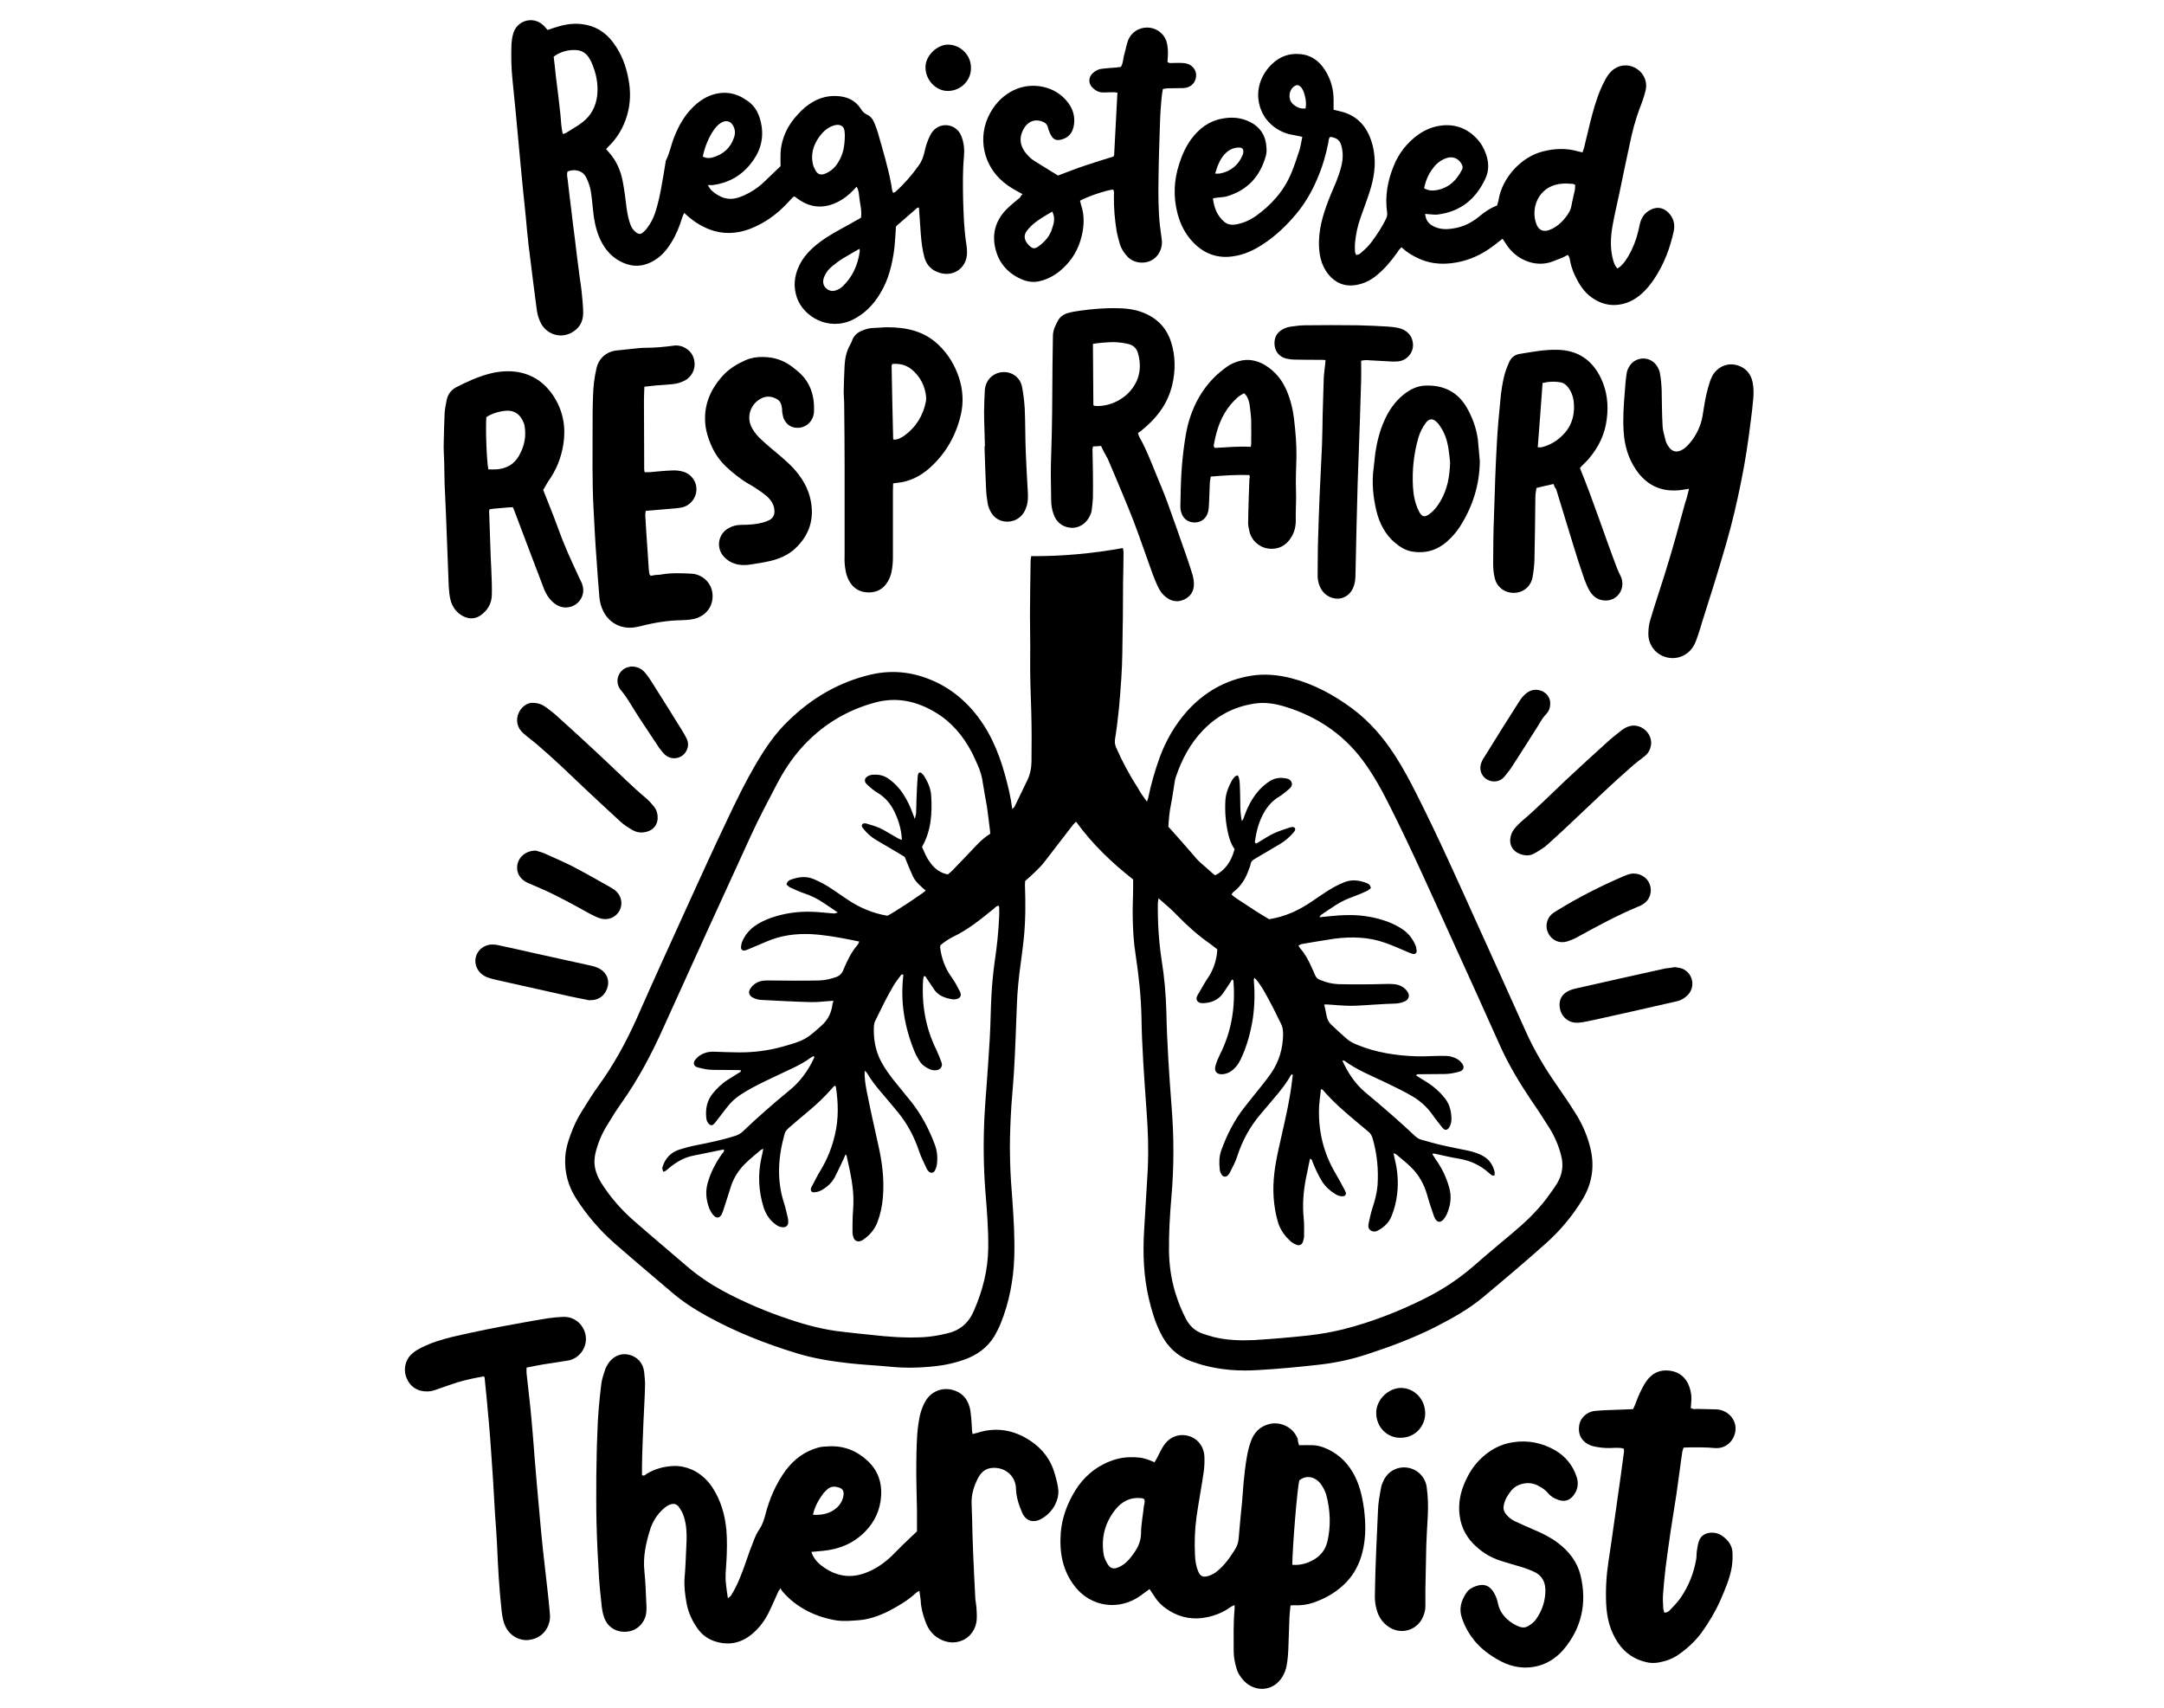 <?xml version="1.0" encoding="utf-8"?>
<!-- Generator: Adobe Illustrator 24.0.1, SVG Export Plug-In . SVG Version: 6.00 Build 0)  -->
<svg version="1.1" id="Layer_1" xmlns="http://www.w3.org/2000/svg" xmlns:xlink="http://www.w3.org/1999/xlink" x="0px" y="0px"
	 viewBox="0 0 990 781.2" style="enable-background:new 0 0 990 781.2;" xml:space="preserve">
<g>
	<g>
		<path d="M524.7,366.7c0.4-1,0.5-1.4,0.6-1.8c1.3-6.3,3.1-12.5,5.3-18.6c2.9-7.7,6.9-14.7,12.4-20.9c7.9-8.8,17.7-14.4,29.4-16.3
			c6.2-1,12.5-0.4,18.6,1.2c10.3,2.7,19.4,7.7,27.9,14c7.7,5.8,13.9,13,19.1,21c3.8,5.8,7,11.9,10.1,18
			c9.9,19.6,18.8,39.6,27.8,59.5c7.5,16.5,14.9,32.9,22.3,49.4c3.8,8.4,8.5,16.3,13.8,23.9c3,4.3,6,8.7,8.8,13.2
			c2.9,4.6,5.1,9.5,6.5,14.8c2.4,8.7,1.3,17-3.4,24.7c-4.6,7.5-10.1,14.1-16.6,19.9c-9.4,8.4-19,16.5-28.7,24.6
			c-6.8,5.7-14.5,9.9-22.3,13.9c-10.2,5.1-20.7,9-31.5,12.5c-7.1,2.3-14.3,3.8-21.7,4.6c-9,1-18.1,1.9-27.2,2.4
			c-8.8,0.6-17.6,0-26.1-2.4c-1.7-0.5-3.4-1.1-5.1-1.7c-6.6-2.5-11.1-7.1-14.1-13.5c-2.3-4.8-3.8-9.9-5-15
			c-2.4-10.2-2.8-20.5-2.2-30.9c0.5-9.5,1.2-19,1.7-28.5c0.4-9,0.1-18-0.6-27c-1-14.3-2.1-28.5-2.3-42.8c-0.2-9.5-1.3-19-2.7-28.4
			c-0.9-5.7-1.2-11.4-1.3-17.1c-0.1-4.6,0.2-9.3,0.2-14c0-0.9,0-1.9,0-3.1c-9.7-7.6-18.7-16.2-26.1-26.4c-1.2,1-2,2.1-2.8,3.2
			c-3.9,5.1-7.9,10.2-11.8,15.3c-1.2,1.6-2.7,3-4.1,4.4c-1.4,1.4-2.9,2.7-4.6,4.2c0,0.4-0.1,1.1-0.1,1.7c0.3,8.1,0.3,16.3-0.5,24.4
			c-0.4,3.8-0.9,7.6-1.4,11.3c-0.9,6.5-1.6,13-1.8,19.6c-0.4,9.9-0.7,19.9-1.3,29.8c-0.4,7.1-1.2,14.1-1.5,21.2
			c-0.3,6.4-0.5,12.9-0.3,19.4c0.1,6.4,0.6,12.9,1.1,19.3c0.6,8.6,1.1,17.1,0.8,25.7c-0.4,10.3-2.3,20.4-6.2,30
			c-0.8,2-1.8,3.9-2.8,5.7c-3.2,5.3-7.9,8.7-13.7,10.8c-4.2,1.5-8.5,2.5-13,3c-7,0.8-13.9,1-20.9,0.3c-6.3-0.6-12.7-0.9-19-1.6
			c-8.1-0.9-16.2-2.2-24-4.6c-14.1-4.3-27.8-9.7-40.7-16.8c-5.8-3.2-11.3-6.7-16.3-11c-8.8-7.5-17.6-14.9-26.3-22.5
			c-6.8-6-12.6-12.8-17.5-20.4c-3.7-5.8-5.4-12.1-5-19c0.2-3.4,1.1-6.7,2.3-9.9c1.4-4,3.2-7.8,5.5-11.4c2.3-3.7,4.6-7.4,7.1-10.9
			c7-9.6,12.7-19.9,17.6-30.8c8.1-18.4,16.5-36.7,24.8-55c5.3-11.6,10.5-23.1,16-34.6c4.5-9.6,9.1-19.1,14.5-28.2
			c4.1-6.9,8.6-13.4,14.4-18.9c10.6-10.3,23-17.6,37.5-21c11.1-2.6,21.6-0.9,31.7,4.3c5.7,3,10.6,7,14.8,11.8
			c7.5,8.6,11.9,18.7,14.9,29.5c1.4,5.1,2.7,10.2,3.4,15.9c0.6-0.6,0.9-0.8,1.1-1.2c1.9-4,3.9-8,5.8-12c1.3-2.7,1.9-5.7,1.9-8.6
			c0.1-7.6,0.1-15.2-0.1-22.8c-0.3-8.4-0.6-16.7-0.5-25.1c0.1-6.3-0.1-12.7-0.1-19c0-8.4,0.2-16.7,0.3-25.1c0-0.6,0.2-1.2,0.3-1.9
			c14.1,0.1,28-1.2,41.9-3.7c0.1,0.7,0.3,1.2,0.3,1.7c0,4.5-0.1,9.1-0.2,13.6c-0.1,7.4,0,14.8-0.2,22.2c-0.1,7.3-0.1,14.6-0.6,21.9
			c-0.6,9.4-1.4,18.8-2.9,28.1c-0.2,1.3,0,2.4,0.5,3.7c2.8,6.4,6.1,12.6,9.9,18.4C521.5,362.4,523,364.3,524.7,366.7z M381.2,457.8
			c-3.6,0.2-7.1,0.7-10.5,0.6c-7.5-0.2-15-0.6-22.5-1c-1.5-0.1-2.9-0.5-4.2-1.3c-1.3-0.9-1.7-2.2-0.9-3.6c0.5-0.8,1.1-1.6,1.8-2.1
			c1.7-1.4,3.7-1.9,5.9-1.9c4.3,0,8.7,0.1,13,0.1c3.7,0,7.4,0,11.1-0.1c2.7-0.1,5.2-0.7,7.7-1.6c1.6-0.6,2.6-1.6,3.2-3.2
			c1.7-4,3.5-8,6.4-11.3c0.4-0.4,0.5-1,0.9-1.7c-1.8-0.4-3.4-0.7-4.9-1c-5.7-1.1-11.5-2.1-17.3-2.4c-7-0.3-13.7,0.6-20.2,3.4
			c-2.8,1.2-5.6,2.4-8.5,3.6c-0.4,0.2-0.8,0.3-1.2,0.4c-1.3,0.4-2.1-0.3-2-1.6c0.1-0.9,0.3-1.9,0.7-2.7c1.2-2.7,3-4.9,5.3-6.6
			c2.3-1.7,4.9-2.9,7.6-3.9c6.3-2.2,12.7-3.1,19.4-2.8c3,0.1,5.9,0.5,8.9,0.7c0.9,0.1,0.9,0.1,2.4-0.4c-2.2-1.5-4.3-2.9-6.4-4.3
			c-2.9-2-6-3.5-9.4-4.6c-2.1-0.7-4.1-1.7-6.1-2.6c-0.6-0.3-1.1-0.9-1.6-1.3c0.3-1.4,1.2-2,2.2-2.3c3.4-1.2,6.8-1.6,10.2-0.2
			c3,1.3,5.9,2.8,8.6,4.7c2.4,1.6,4.7,3.2,7.1,4.8c5.5,3.7,11.5,6.2,18.1,7.3c3.2-1.6,15.9-10,17.5-11.5c-2.2-2-4.6-3.8-5.9-6.6
			c-1.3-2.8-2.4-5.6-3.7-8.8c-0.5-0.3-1.3-0.8-2.1-1.3c-3.6-2.1-7.1-4.2-10.7-6.3c-2.4-1.4-4.5-3.2-6.2-5.4c-0.5-0.6-0.9-1.2-0.4-2
			c0.8-0.6,1.6-0.4,2.4-0.1c2.5,0.7,5.1,1.5,7.4,2.8c2.3,1.3,4.6,2.7,6.9,4c0.4,0.2,0.9,0.3,1.4,0.5c-0.2-5-1.8-10.1-4.2-14.4
			c-1.7-3-4-5.4-7-7.2c-1.7-1-3.3-2.4-4.7-3.7c-1.6-1.4-1.3-3.1,0.6-4c0.6-0.3,1.4-0.5,2.1-0.5c2.6-0.2,5,0.3,7.2,1.9
			c2.8,2,5.1,4.5,6.9,7.4c1.6,2.5,2.9,5.2,3.9,8c0.3,0.8,0.6,1.5,1.1,2.9c0.3-1.3,0.6-2,0.6-2.7c0.1-2.3,0.1-4.7,0.2-7
			c0.1-3.2,0.3-6.3,0.5-9.5c0-0.5,0.2-1,0.3-1.5c0.2-0.5,0.9-0.7,1.3-0.4c0.4,0.3,0.8,0.7,1.1,1.1c1.9,2.9,3.3,6,3.5,9.4
			c0.5,8.1,0,16.1-4.2,23.4c0.6,1.3,1.1,2.5,1.7,3.8c0.5,1,1.1,2.1,1.8,3c2,3,4.7,5.1,8.3,5.8c0.7-0.6,1.3-1,1.8-1.5
			c2.4-2.5,4.8-5,7.3-7.6c3.2-3.3,6.2-7,10.3-9.5c0-0.5,0-1-0.1-1.5c-0.3-2.4-0.6-4.8-0.9-7.2c-0.2-1.3-0.3-2.5-0.5-3.8
			c-0.6-3.4-1.3-6.9-1.8-10.3c-0.4-3.1-1.2-6-2.5-8.8c-0.9-1.9-1.7-3.9-2.7-5.8c-3.9-7.4-9.2-13.7-16.5-18.1
			c-8.5-5.1-17.6-7.2-27.4-4.6c-13.6,3.6-25,10.7-34.3,21.2c-4.3,4.9-7.8,10.3-10.8,16c-4.1,7.9-8.3,15.7-12,23.8
			c-13.4,29.2-26.8,58.5-40,87.8c-5.4,12-11.5,23.6-19.1,34.3c-2.4,3.4-4.6,6.9-6.7,10.4c-2.3,3.7-4,7.7-5.1,11.9
			c-0.7,2.6-0.9,5.2-0.3,7.9c0.5,2.3,1.5,4.4,2.7,6.4c4.2,6.7,9.4,12.6,15.3,17.7c8.1,7.1,16.4,14,24.6,21.1
			c4.9,4.1,10.1,7.6,15.8,10.7c9.7,5.2,19.8,9.5,30.3,13c8,2.7,16,4.8,24.4,5.7c4.3,0.5,8.6,1,12.9,1.4c7.9,0.9,15.8,1.5,23.8,1.1
			c3.7-0.2,7.3-0.8,11-1.7c5.9-1.3,9.9-4.6,12.4-10.3c4-9.2,6.5-18.7,6.6-28.9c0.1-8.6-0.6-17.1-1.3-25.7c-0.9-11.6-1-23.3-0.4-34.9
			c0.2-4.3,0.6-8.7,0.9-13c0.5-7.4,1.1-14.8,1.5-22.2c0.4-6.8,0.4-13.5,0.8-20.3c0.3-5.1,0.8-10.1,1.5-15.2c1-6.7,1.7-13.4,2-20.2
			c0.1-1.5,0-3,0-4.4c0-0.2-0.2-0.3-0.3-0.6c-1,0.1-1.6,0.9-2.3,1.5c-5.9,4.8-11.8,9.6-18.8,12.9c-2,1-3.8,2.3-5.5,3.7
			c0,0.4-0.1,0.7-0.1,1c0.6,5.1,2.4,9.8,5.5,14c1.4,2,2.5,4.1,3.6,6.3c0.9,1.8,0,3.1-2,3.4c-0.5,0.1-1.1,0.1-1.6,0
			c-3.1-0.5-6-1.5-8-4.1c-1.3-1.8-2.4-3.7-3.7-5.5c-0.3-0.4-0.3-1.1-1.3-0.9c-0.1,0.5-0.2,1.1-0.3,1.7c-0.7,11.2,1.1,21.9,6.1,32
			c0.9,1.9,1.7,3.9,2.4,5.9c0.5,1.5-0.5,3-2.1,3.3c-1.2,0.2-2.3,0.1-3.4-0.4c-2-0.9-3.7-2.1-4.8-4c-0.9-1.5-1.7-2.9-2.3-4.5
			c-4.4-10.9-6.3-22.1-5-33.9c0-0.4,0.3-0.8-0.3-1c-0.2,0.1-0.5,0.1-0.6,0.2c-1.1,1.5-2.3,3-3.3,4.6c-3.2,5.3-5.8,10.8-8.5,16.3
			c-0.4,0.7-0.6,1.6-0.7,2.4c-0.3,5.8,0.6,11.4,3.4,16.6c1.6,3,3.6,5.7,5.7,8.4c2.7,3.4,5.5,6.7,8.2,10.1c4.6,5.9,8,12.4,10.6,19.4
			c1.1,3,1.3,6,0.9,9.1c-0.1,0.9-0.5,1.9-0.9,2.7c-0.7,1.2-2,1.3-2.9,0.3c-0.4-0.4-0.7-0.8-0.9-1.3c-1.2-2.6-2.5-5.1-3.4-7.8
			c-2.2-6.6-5.4-12.7-9.8-18c-2.2-2.7-4.5-5.4-6.7-8c-2.7-3.1-5.3-6.3-7.4-9.9c-0.2-0.3-0.5-0.5-1-1c-0.2,3.6,0.4,6.7,1,9.8
			c1.6,8.1,3.4,16.1,5.2,24.2c1.8,7.9,2.8,15.8,2.1,23.9c-0.3,3.9-1.1,7.7-2.5,11.4c-1.3,3.4-3.6,6-6.5,8c-1.7,1.2-4.1,1.3-4.7-1.9
			c-0.1-0.4-0.2-0.8-0.2-1.3c0-2.6,0-5.3,0.1-7.9c0.1-1.7,0.3-3.4,0.3-5.1c0.3-7.6-1.5-14.9-3.1-22.2c0-0.2-0.2-0.3-0.5-0.6
			c-0.3,0.8-0.6,1.4-0.9,2.1c-1.3,2.8-2.6,5.6-4,8.3c-1.4,2.6-3.5,4.5-6,5.9c-1,0.6-2.2,0.9-3.3,1c-1.4,0.2-2.1-0.9-1.4-2.3
			c1.4-2.7,2.8-5.5,4.4-8.1c3-5,5.1-10.4,6.4-16.1c1.7-7.2,1.5-14.5,0.4-21.7c0-0.2-0.2-0.3-0.3-0.5c-0.1,0-0.3,0-0.3,0
			c-0.4,0.3-0.8,0.7-1.1,1.1c-3.4,3.9-7.2,7.5-11.2,10.8c-2.9,2.4-5.8,4.9-8.7,7.4c-0.8,0.7-1.5,1.5-1.8,2.5
			c-3,10.6-3.8,21.2-0.3,31.9c0.7,2.2,1.2,4.5,1.7,6.7c0.2,0.7,0.2,1.5,0.2,2.2c-0.1,1.3-1,2.1-2.3,2.1c-1.2,0-2.3-0.4-3.2-1.1
			c-2.8-1.9-4.6-4.6-5.7-7.8c-2.4-7.6-2.8-15.4-1-23.2c0.3-1.2,0.5-2.4,0.8-3.8c-0.6,0.3-0.9,0.3-1.1,0.5c-2.4,2.1-4.9,4-7.2,6.3
			c-3.3,3.2-5.6,7.1-6.9,11.6c-1,3.3-2.1,6.6-3.2,10c-0.2,0.5-0.4,1-0.6,1.5c-0.9,1.8-2.4,2.1-3.7,0.6c-0.8-0.8-1.4-1.9-1.9-2.9
			c-1.5-3.8-2-7.7-0.9-11.8c1.4-5,3.7-9.4,6.7-13.6c0.4-0.5,1.1-1,0.7-1.9c-4.6,0.9-9.1,1.9-13.7,2.8c-4.3,0.8-7.9,2.9-11.2,5.6
			c-0.6,0.5-1.1,1-1.7,1.4c-0.3,0.2-0.7,0.3-1.1,0.4c-0.5-1.6-0.5-1.6-0.3-2.2c1.2-3.9,3.7-6.6,7.6-7.9c2.5-0.8,5.1-1.5,7.7-2
			c6-1.2,12-2.4,17.9-4.3c1.4-0.4,2.5-1.1,3.5-2c6.8-6.5,13.9-12.7,21.2-18.7c5-4,8.6-9,11.3-14.7c0.2-0.4,0.5-0.7-0.2-1.1
			c-0.4,0.3-0.9,0.5-1.3,0.8c-2.8,2-5.7,3.6-8.8,5c-4,1.9-8,3.8-12,5.7c-3.9,1.9-7.8,3.9-11.4,6.3c-2.3,1.5-4.3,3.4-6,5.6
			c-1.8,2.3-3.6,4.7-5.4,7c-0.3,0.3-0.5,0.6-0.9,0.9c-0.5,0.5-1.2,0.4-1.7,0c-1-0.8-1.4-1.9-1.5-3.1c-0.4-4,0.3-7.8,2.9-11
			c2-2.5,4.3-4.7,7-6.4c1.7-1.1,3.4-2.1,5.1-3.2c0.4-0.2,1-0.4,0.8-1.1c-0.3,0-0.6-0.1-0.9-0.1c-3.9,0-7.8-0.1-11.8-0.1
			c-2.4,0-4.6-0.5-6.9-1.1c-2-0.5-2.4-2-1.2-3.6c0.6-0.7,1.3-1.4,2.1-1.9c2-1.3,4.2-1.8,6.6-1.7c3.6,0.1,7.2,0.3,10.8,0.3
			c7,0.1,14-0.8,20.7-2.7c10-2.8,10.8-3.5,17.8-9.8c3-2.8,4.4-6.1,4.8-10C381.3,458.5,381.2,458.1,381.2,457.8z M530,410.9
			c-0.1,1.2-0.3,1.7-0.3,2.2c-0.1,8.7,0.4,17.3,1.7,25.9c1.3,8,2,16,2.2,24c0.3,14.5,1.3,29,2.4,43.4c1.1,13.7,1.1,27.5-0.1,41.2
			c-0.7,8.2-1.2,16.5-1.1,24.7c0.1,6.5,1,12.8,2.9,19.1c1.3,4.2,2.9,8.2,4.9,12c1.6,3.1,4.1,5.4,7.4,6.6c1.7,0.6,3.4,1.1,5.2,1.6
			c6.1,1.5,12.4,1.7,18.6,1.4c8.2-0.5,16.5-1.2,24.7-2.1c5.3-0.6,10.7-1.5,15.9-2.8c13.1-3.3,25.6-8.2,37.6-14.2
			c8-4,15.4-8.9,22.1-14.7c5.9-5.2,11.9-10.2,17.9-15.2c5.6-4.7,10.9-9.7,15.4-15.6c1.7-2.3,3.4-4.6,4.9-7c2.4-4,3.1-8.2,1.9-12.8
			c-1.1-4.4-2.9-8.6-5.3-12.5c-2.6-4.1-5.2-8.2-8-12.2c-5.4-8-10.4-16.2-14.4-25c-7.5-16.7-15-33.4-22.6-50
			c-9.1-20-18-40.1-27.9-59.8c-3.7-7.4-7.6-14.6-12.6-21.3c-9.1-12.2-21.2-20.2-35.7-24.6c-4.6-1.4-9.4-2.1-14.1-1.3
			c-9.1,1.4-16.8,5.5-23.2,12.1c-6,6.2-9.9,13.7-12.6,21.8c-0.2,0.6-0.3,1.2-0.4,1.9c-0.6,3.4-1,6.9-1.7,10.3
			c-0.7,3.3-1,6.7-1.2,10.2c0.7,0.7,1.4,1.5,2.1,2.3c2.9,3.3,5.9,6.6,8.8,10c1.3,1.6,2.6,3.1,4.1,4.4c1.7,1.4,3.3,2.9,5,4.4
			c0.5,0.4,1,0.8,1.4,1.1c4.4-2.1,7.5-6.4,8.9-12c-1.5-2-2.3-4.4-2.9-6.9c-1.2-5.1-1.6-10.2-1.3-15.4c0.2-3.3,1.5-6.4,3.1-9.3
			c0.4-0.6,0.9-1.2,1.4-1.7c0.3-0.2,0.7-0.3,1.2-0.4c0.8,1.5,0.8,3,0.9,4.4c0.1,2.7,0.2,5.5,0.2,8.2c0,2.7,0.1,5.4,0.7,8.3
			c0.8-0.8,0.9-1.6,1.2-2.4c1.3-3.7,3.1-7.2,5.5-10.3c1.8-2.3,3.9-4.2,6.3-5.7c2.3-1.4,4.8-1.6,7.4-1.1c1.2,0.2,2.2,0.9,2.5,2.2
			c0.2,1.1-0.4,1.8-1.1,2.5c-1.5,1.2-2.9,2.5-4.5,3.5c-3.1,1.8-5.4,4.3-7.2,7.5c-2.2,3.9-3.4,8.2-4,12.6c-0.1,0.5-0.4,1,0.5,1.5
			c0.6-0.4,1.3-0.8,2-1.2c2-1.2,3.9-2.5,6.1-3.5c2.4-1.1,4.9-1.9,7.4-2.7c1.2-0.4,2.1-0.1,2.3,0.5c0.2,0.8-0.4,1.4-0.8,1.9
			c-1.8,2.1-3.9,3.9-6.3,5.3c-3.7,2.2-7.5,4.4-11.2,6.6c-1.1,0.6-1.9,1.3-2.1,2.6c-0.1,0.7-0.4,1.4-0.7,2.1
			c-1.4,4.2-3.6,7.9-7.2,10.6c-0.3,0.2-0.5,0.6-0.8,1.1c0.8,0.7,1.5,1.3,2.3,1.8c3,2,6,3.9,9,5.9c2,1.3,4.1,2.5,5.9,3.6
			c7.5-1.2,13.9-4.2,19.8-8.3c2-1.4,4-2.7,6.1-4.1c2.7-1.8,5.6-3.4,8.7-4.6c3.4-1.3,6.7-0.8,9.9,0.4c1,0.4,1.9,0.9,2,2.4
			c-0.4,0.3-0.9,0.8-1.4,1.1c-2.1,1-4.2,1.9-6.4,2.7c-2.8,1-5.5,2.2-8,3.8c-2.3,1.5-4.6,3-6.9,4.6c-0.3,0.2-0.4,0.5-0.8,1.1
			c1.6-0.2,2.8-0.3,3.9-0.4c6.5-0.7,13.1-1,19.6,0.3c5.1,1,10,2.6,14.4,5.5c2.7,1.8,4.7,4.3,6,7.3c0.4,0.8,0.5,1.8,0.6,2.8
			c0,0.9-0.8,1.5-1.7,1.3c-0.8-0.2-1.6-0.6-2.4-0.9c-3.4-1.4-6.8-3-10.3-4.2c-7.5-2.7-15.3-2.9-23.2-1.9c-4.9,0.7-9.8,1.6-14.7,2.4
			c-0.6,0.1-1.1,0.4-1.8,0.7c0.3,0.5,0.5,0.9,0.8,1.3c2.2,2.5,3.8,5.4,5.1,8.4c0.6,1.3,1.2,2.5,1.7,3.8c0.5,1.2,1.2,1.9,2.4,2.3
			c2.7,1.1,5.4,1.8,8.3,1.9c3.6,0.1,7.2,0.1,10.8,0.1c3.8,0,7.6-0.1,11.4-0.2c1.1,0,2.1,0,3.2,0.1c2.3,0.2,4.3,1.1,5.8,2.9
			c1.7,2,1.3,4.1-1.1,5.1c-1.5,0.6-3,0.9-4.6,0.9c-2.7,0.1-5.5,0.2-8.2,0.4c-3.9,0.2-7.8,0.6-11.7,0.6c-3.5,0-7-0.4-10.4-0.6
			c-0.5,0-0.9,0-1.7,0c0.4,1.9,0.8,3.5,1.1,5.2c0.3,1.6,1,3,2.2,4.1c2.2,2.1,4.5,4.2,6.8,6.2c1.4,1.3,3.1,2.2,4.9,2.9
			c8.7,3.6,17.9,5,27.3,5.3c3.8,0.1,7.6-0.2,11.4-0.2c1.3,0,2.6,0,3.8,0.2c2.2,0.5,4.2,1.4,5.6,3.3c1.2,1.7,0.7,3.1-1.2,3.7
			c-2.2,0.6-4.5,1.1-6.9,1.1c-3.9,0-7.8,0.1-11.8,0.1c-0.4,0-0.9-0.1-1.1,0.6c1.6,1,3.3,2.1,5,3.1c3,1.9,5.6,4.2,7.8,6.9
			c2.3,2.7,3.2,5.9,3.3,9.4c0.1,1.5-0.2,3-1,4.3c-0.9,1.4-2,1.5-3.1,0.2c-1.6-2.1-3.3-4.1-4.8-6.3c-2.3-3.2-5.2-5.8-8.6-7.9
			c-4.2-2.5-8.6-4.6-13-6.7c-6.3-3-12.8-5.6-18.5-9.8c-0.2-0.1-0.5,0-0.9,0c2.6,5.6,5.8,10.5,10.4,14.4c7.8,6.5,15.5,13.1,22.9,20.1
			c0.8,0.7,1.6,1.3,2.7,1.6c3.3,0.9,6.5,1.9,9.8,2.6c3.8,0.9,7.7,1.6,11.5,2.4c2.6,0.6,5.1,1.3,7.4,2.7c2.6,1.5,4.1,3.9,4.9,6.8
			c0.2,0.6,0,1.2,0,1.9c-0.5,0-0.9,0.1-1.1,0c-0.5-0.3-1-0.8-1.5-1.2c-3.8-3.4-8.2-5.5-13.3-6.4c-3.7-0.6-7.5-1.5-11.2-2.3
			c-0.4-0.1-0.8-0.1-1.2-0.1c0,0.2-0.1,0.3,0,0.4c0.4,0.7,0.9,1.4,1.3,2.1c2.9,4,5,8.3,6.3,13.1c1.2,4.2,0.6,8.2-1.1,12.1
			c-0.4,0.9-0.9,1.7-1.5,2.4c-1.5,1.7-3,1.4-4-0.6c-0.1-0.3-0.3-0.6-0.4-0.9c-1.1-3.2-2.2-6.4-3.1-9.7c-1.4-4.9-3.8-9.2-7.4-12.7
			c-2.1-2.1-4.5-3.9-6.7-5.8c-0.3-0.2-0.7-0.3-1.3-0.6c0.3,1.2,0.4,2,0.6,2.8c1.3,5.2,1.7,10.4,1.1,15.7c-0.4,3.5-1.2,6.9-2.5,10.1
			c-1.1,2.9-3.2,5-5.8,6.5c-1.2,0.8-2.6,1.1-3.9,0.2c-1.2-0.8-1.1-2.2-0.8-3.5c0.5-2.3,1-4.6,1.7-6.8c1.1-3.3,2-6.7,2.3-10.2
			c0.5-7.3-0.2-14.6-2.3-21.7c-0.4-1.3-1-2.3-2.1-3.1c-1.6-1.3-3.2-2.7-4.9-4.1c-5.5-4.6-11-9.3-15.7-14.8c-0.2-0.2-0.5-0.2-0.9-0.4
			c-0.3,3.4-0.9,6.6-0.9,9.9c-0.1,10.2,2.3,19.7,7.5,28.5c1.5,2.5,2.9,5.2,4.3,7.8c0.2,0.4,0.3,0.8,0.5,1.2c0.2,0.8-0.3,1.5-1.1,1.6
			c-1.4,0.2-2.7-0.3-3.9-1.1c-2.4-1.5-4.4-3.3-5.9-5.7c-1.7-2.8-3.1-5.8-4.3-8.8c-0.2-0.6-0.2-1.3-1.2-1.5c-0.6,3.1-1.3,6.1-1.9,9.2
			c-1.1,5.8-1.6,11.7-1,17.7c0.3,2.7,0.2,5.5,0.2,8.2c0,0.9-0.2,1.9-0.5,2.8c-0.5,1.4-1.6,2-3,1.4c-1.1-0.4-2.1-1-2.9-1.8
			c-2.6-2.4-4.6-5.2-5.6-8.7c-2.1-7.3-2.5-14.8-1.6-22.3c0.6-5.5,1.9-10.8,3.1-16.2c2.1-9.2,4.2-18.3,5.2-27.7c0-0.4,0.4-1-0.3-1.3
			c-0.2,0.3-0.5,0.4-0.6,0.7c-2,3.6-4.6,6.8-7.3,10c-2.2,2.6-4.4,5.2-6.6,7.8c-4.8,5.7-8.2,12-10.5,19.1c-0.8,2.6-2.2,5-3.4,7.5
			c-0.2,0.4-0.5,0.7-0.7,1c-1,1.1-2.4,1-3.1-0.3c-0.4-0.7-0.8-1.6-0.8-2.4c-0.3-3-0.3-5.9,0.8-8.8c2.5-6.9,5.8-13.4,10.3-19.2
			c2.9-3.7,5.8-7.3,8.7-10.9c1.3-1.7,2.6-3.3,3.8-5.1c3.6-5.3,5.3-11.2,5.4-17.6c0-1.8-0.2-3.5-1.1-5.2c-1.3-2.4-2.4-5-3.7-7.4
			c-2.3-4.3-4.4-8.7-7.5-12.5c-0.2-0.3-0.6-0.5-0.9-0.8c-0.1,0.5-0.2,0.7-0.2,0.9c0.5,5.8,0.4,11.6-0.4,17.4
			c-1,6.5-2.7,12.8-5.5,18.8c-0.6,1.2-1.3,2.5-2.2,3.5c-1.6,1.9-3.6,3.3-6.2,3.5c-2.7,0.2-4-1.4-3.2-4c0.5-1.7,1.2-3.4,2-5
			c5.3-10.5,7.1-21.6,6.2-33.3c0-0.4,0-0.9-0.7-1c-0.4,0.6-0.8,1.4-1.2,2c-1.2,1.7-2.3,3.6-3.6,5.2c-2.2,2.5-5.2,3.5-8.5,3.6
			c-2.1,0.1-3.8-1.4-2.4-3.7c1.2-2,2.3-4,3.5-6c0.8-1.4,1.8-2.6,2.5-4c1.8-3.4,2.8-7,3-10.9c-1.4-1.1-2.6-2.1-3.9-3
			c-5.3-3.7-10.1-8.1-14.6-12.7C535.8,415.8,533.1,413.7,530,410.9z"/>
		<path d="M371.2,709.9c0.9,2.8,2.6,4.7,4.5,6.2c6,4.6,12.6,6.2,20,3.5c4.7-1.7,8.6-4.4,12.2-7.8c1.8-1.8,3.6-3.6,5.4-5.4
			c2-1.9,4-3.8,6.2-5.9c0-2.9,0-6.2,0-9.5c-0.1-7.3-0.4-14.6-0.3-21.9c0.1-5.8,0.1-11.6,0.9-17.4c0.5-3.7,1.3-7.3,3.2-10.6
			c2.5-4.4,7.2-6.5,12.1-5.4c4.2,1,6.9,3.6,8.1,7.7c0.5,1.6,0.6,3.3,0.8,5c0.2,2.1,0.3,4.2,0.4,6.3c0,0.4,0.2,0.8,0.3,1.3
			c0.7-0.2,1.3-0.4,1.9-0.5c7.9-2.6,15.5-1.7,22.6,2.4c5.7,3.3,10.1,7.9,12.4,14.3c0.9,2.6,1.6,5.2,2.1,8c0.4,2.2,0.2,4.2-0.5,6.2
			c-1.3,3.7-3.8,6.6-7.3,8.5c-3.6,1.9-7,0.8-8.6-3c-1.5-3.5-2.7-7-2.8-11c-0.2-6-5.3-10-11.1-9.4c-3.1,0.3-5,2.2-6.3,4.7
			c-1.9,3.7-3.1,7.6-2.9,11.9c0.2,4.6,0.3,9.3,0.4,13.9c0.2,5.8,0.4,11.6,0.7,17.4c0.2,4,0.4,8,0.6,12c0.1,1.3,0.4,2.5,0.5,3.8
			c0.1,2,0.3,4,0.1,6c-0.8,7.8-8.5,12.2-15.7,9.1c-4-1.7-6.4-4.7-7.8-8.7c-1.1-3.1-2-6.2-2.1-9.6c-0.1-1.3-0.4-2.7-0.6-4.3
			c-0.8,0.5-1.3,0.7-1.7,1.1c-3.7,3.4-8,5.9-12.4,8.2c-4.4,2.2-9.2,3.9-14.2,4.2c-3.1,0.2-6.1,0.5-9.2,0.1
			c-4.8-0.7-9.5-2.2-13.8-4.4c-4.4-2.3-8.2-5.2-11.4-9c-0.3-0.3-0.5-0.7-0.8-1.4c-0.5,0.8-0.9,1.2-1.1,1.7c-1.5,3.3-2.9,6.6-4.5,9.8
			c-1.4,2.8-3.2,5.3-5.3,7.5c-4.6,4.7-10.1,7.3-16.9,5.9c-4.1-0.8-7.5-2.8-10-6.2c-2.6-3.6-4.4-7.5-5.2-11.8
			c-0.7-3.8-1.2-7.7-0.9-11.7c0.5-5.7,0.6-11.4,0.9-17.1c0.1-3.6-0.1-7.2-1.2-10.7c-0.5-1.7-1.3-3.1-2.3-4.5
			c-0.9-1.3-2.1-1.7-3.6-1.3c-1.4,0.4-2.5,1.2-3.5,2.1c-2.9,2.6-4.9,5.8-6.1,9.5c-1.9,6.2-3.3,12.4-2.6,19c0.5,5,0.7,10.1,0.9,15.2
			c0.1,1.1,0.1,2.1,0,3.2c-0.3,4.7-3.7,8.5-8.2,9.2c-5,0.8-9.5-1.7-11.1-6.4c-0.6-1.6-0.9-3.3-1.1-4.9c-0.5-4.6-1-9.3-1.3-13.9
			c-0.5-8.1-0.9-16.3-1.1-24.4c-0.2-7.1-0.1-14.2-0.1-21.3c0.1-6.8,0.2-13.5,0.5-20.3c0.2-7.4,0.9-14.8,1.8-22.1
			c0.3-2.2,1-4.3,1.7-6.4c0.3-1,0.9-1.9,1.4-2.8c2.2-3.4,5.9-5,9.5-4.1c3.9,0.9,6.6,3.9,7,8c0.2,1.9,0.4,3.8,0.4,5.7
			c0,2.7-0.2,5.5-0.3,8.2c-0.3,6-0.6,12-0.8,18.1c-0.2,3.7-0.2,7.4-0.3,11.1c0,1.4,0,2.7,0,4c1.1,0.5,1.6-0.2,2.1-0.6
			c3.8-2.3,7.9-3.4,12.3-3.6c3-0.1,5.7,0.5,8.3,1.6c3.8,1.7,6.9,4.4,9.3,7.9c4,6,5.9,12.6,6.6,19.6c0.4,5,0.3,9.9,0,14.9
			c-0.2,3.3-0.6,6.5-0.2,9.8c0.2,2.1,0.5,4.2,0.9,6.7c0.7-0.6,1.1-0.8,1.4-1.2c3.1-4.9,5-10.2,6.9-15.6c1.1-3.3,2.3-6.6,3.6-9.8
			c0.7-1.8,1.5-3.5,2.6-5.1c1.3-2,2-4.1,2.6-6.4c1.9-7.4,4.9-14.4,9.5-20.6c3.8-5,8.6-8.5,14.6-10.2c1.7-0.5,3.5-0.5,5.3-0.6
			c7-0.3,12.9,2.3,17.8,7c4.3,4.2,6.2,9.5,5.8,15.6c-0.4,6.4-2.8,11.8-7.3,16.4c-5.3,5.4-11.8,8.1-19.2,8.8
			C374.9,709.6,373.2,709.7,371.2,709.9z M371.9,692.9c3.7,0.3,7.2-0.5,9.6-2.2c2.1-1.4,3.5-3.2,4.2-5.7c0.7-2.9,0.1-4.4-3.5-4.9
			c-1.3-0.2-2.5,0.2-3.5,1c-0.7,0.6-1.4,1.3-2,2C374.5,686,372.8,689.1,371.9,692.9z"/>
		<path d="M323.8,84.7c0.7,1,1.1,1.8,1.7,2.4c3.7,3.3,7.8,4.9,12.8,3.1c3.1-1.1,6-2.7,8.6-4.7c1.2-0.9,2.3-1.9,3.3-2.9
			c2.2-2.1,4.4-4.2,6.9-6.6c0-1.8-0.1-3.9,0-6c0.4-7,3.3-12.8,8-17.8c1-1.1,2.1-2.2,3.2-3.1c4.5-3.7,9.6-5.7,15.5-5.1
			c4.1,0.4,7.5,2,9.9,5.6c0.7,1.2,1.6,2.2,2.9,2.8c1.8,0.8,2.9,2.4,3.6,4.3c0.5,1.3,1,2.6,1.4,3.9c2.2,7.8,4.6,15.6,6.1,23.6
			c0.3,1.3,0.2,2.7,0.9,4c0.4-0.2,0.8-0.2,1-0.4c4-3.6,7.6-7.7,10.7-12.1c1.4-1.9,2.2-4.1,2.7-6.4c0.5-2.6,1.4-5.1,2.6-7.5
			c1.3-2.5,3.3-4.1,6.1-4.5c3.6-0.4,6.9,1.6,8.2,5.2c1.1,2.9,1.4,6,1.1,9.1c-0.6,6.3-0.5,12.7-0.4,19c0.2,7.1,0.4,14.2,1.5,21.2
			c0.2,1.1,0.3,2.3,0.3,3.5c0.2,7.4-6.9,12.5-14.5,8.7c-2.6-1.3-4.2-3.5-5-6.3c-0.9-3.3-1.3-6.6-1.6-10c-0.3-4.2-0.6-8.4-0.9-12.7
			c-0.3,0-0.6-0.1-0.8,0.1c-3,2.6-6.1,5.3-9.1,7.9c-0.2,0.2-0.4,0.5-0.6,0.6c-0.2,3.3-0.4,6.4-0.7,9.6c-0.9,7.4-2.6,14.6-6.5,21
			c-3.1,5.2-7.2,9.4-12.7,12.1c-10.9,5.2-22.3-1.3-25.4-10.1c-1.7-4.9-1.3-9.6,0.8-14.2c2.1-4.7,5.6-8.2,9.6-11.2
			c4.2-3.2,8.9-5.6,13.6-8.2c1.7-1,3.5-2,5.3-3c0.5-3.3-0.5-6.4-0.8-9.5c-0.2-1.5-0.2-3.1-1.2-4.7c-0.6,0.6-1,1-1.4,1.5
			c-2.3,2.4-4.9,4.4-7.9,5.8c-6.1,2.8-11.9,2.3-17.4-1.6c-0.5-0.4-1-0.7-1.5-1.1c-0.1-0.1-0.2,0-0.6-0.1c-0.8,0.8-1.8,1.8-2.7,2.8
			c-4.9,5.3-10.6,9.4-17.3,12c-6.1,2.3-12.4,2.6-18.6,0.2c-3.6-1.4-6.8-3.4-9.7-5.9c-0.5-0.5-1.1-1-1.8-1.6
			c-0.4,0.9-0.7,1.5-0.9,2.1c-1.2,3.9-2.7,7.8-4.9,11.3c-2.3,3.8-5.1,7-9.1,9c-5.1,2.6-10,2.2-14.8-0.5c-4.3-2.4-7.2-6.2-9.1-10.7
			c-1.7-4-2.5-8.3-2.9-12.6c-0.3-3.1-0.6-6.1-1.1-9.1c-0.4-1.9-1.1-3.9-2-5.7c-1.6-3.1-4.9-4.1-8.5-2.8c-0.5,1.2-0.2,2.4,0,3.7
			c0.5,4.7,1.1,9.4,1.7,14.2c0.5,4.3,1,8.6,1.6,12.9c0.7,5.9,1.4,11.8,2.2,17.6c0.3,2.2,0.7,4.4,0.9,6.6c0.3,3.3,0.7,6.5,0.7,9.8
			c0,4.3-2.1,7.5-6,9.3c-4.9,2.3-10.8,0.2-13.3-4.6c-1-1.9-1.6-3.9-1.9-6c-0.5-3.6-0.9-7.1-1.4-10.7c-0.8-6.4-1.6-12.8-2.4-19.2
			c-0.5-4.4-0.9-8.8-1.3-13.3c-0.8-7.7-1.6-15.4-2.3-23c-0.8-7.9-1.4-15.8-2.2-23.7c-0.5-5.1-1-10.1-1.5-15.1
			c-0.6-5.6-0.7-11.2-0.5-16.8c0.1-1.5,0.3-2.9,0.7-4.4c1.5-6.3,9.1-8.6,13.8-4.2c0.7,0.6,1.3,1.4,2,2.2c0.9-0.3,1.8-0.6,2.7-0.9
			c4.2-1.4,8.3-2.3,12.8-1.8c6.1,0.7,10.8,3.5,14.4,8.3c3.8,5,6,10.7,7.1,16.8c1.1,5.6,1,11.1-0.6,16.6c-1.6,5.5-4.4,10.3-8.5,14.3
			c-0.4,0.4-0.7,0.7-1.1,1.2c0.5,0.6,0.9,1.1,1.3,1.5c3.4,3.8,5.4,8.4,6.3,13.3c0.8,4.1,1.3,8.4,1.8,12.5c0.4,2.6,0.9,5.2,1.9,7.7
			c0.5,1.2,1.3,2.2,2.3,3c1.2,1,2.2,1.1,3.4,0c0.7-0.6,1.4-1.3,1.9-2.1c1.6-2.1,2.8-4.5,3.6-7c1.3-4,2.2-8.2,2.9-12.3
			c0.6-3.3,1.2-6.7,1.7-10c0.1-0.5,0.1-1.1,0.3-1.5c1.7-3.3,2.3-7,3.7-10.5c2.2-5.6,5.1-10.7,9.6-14.7c3.2-2.9,6.8-4.9,11.2-5.5
			c3-0.4,5.9,0,8.7,1.2c1.3,0.5,2.4,1.3,3.6,2c4.3,2.7,6.1,6.9,6.9,11.7c1.1,6.7-1,12.6-5.2,17.7c-4.5,5.5-10.3,8.6-17.4,9.5
			C325.2,84.6,324.8,84.6,323.8,84.7z M257.5,61.3c0.6-0.2,1.2-0.3,1.6-0.6c2.5-1.6,5.1-3,7.4-4.8c3.9-3,6.1-7.2,6.7-12.1
			c0.6-5.5-0.5-10.7-2.8-15.7c-0.4-0.8-0.8-1.5-1.3-2.2c-1.4-1.9-3.3-2.9-5.6-3c-3-0.2-5.9,0.5-8.5,1.9c-0.6,0.3-1.2,0.8-1.7,1.1
			c0.4,3.1,0.7,6.1,1,9c0.4,2.9,0.7,5.9,1.1,8.8c0.4,2.9,0.6,5.9,1,8.8C256.7,55.4,256.7,58.3,257.5,61.3z M386.5,62.3
			c0-0.6,0-1.6-0.2-2.7c-0.3-1.7-1.5-2.5-3.2-2.5c-1.4,0.1-2.7,0.6-3.9,1.3c-2.1,1.2-3.6,3-4.9,4.9c-2.3,3.5-3.3,7.3-2.5,11.4
			c0.2,1.2,0.8,2.4,1.4,3.5c1.1,1.7,2.5,2,4.4,1.2c2.6-1.1,4.6-2.9,6-5.4C385.8,70.5,386.4,66.7,386.5,62.3z M393.2,113.8
			c-2.7,1.6-5.1,2.9-7.4,4.3c-1.8,1.1-3.5,2.4-5.1,3.7c-1.5,1.2-2.7,2.7-3.5,4.5c-1.2,2.6-0.6,4.8,1.4,6.1c1.1,0.7,2.3,0.9,3.6,0.5
			c1.3-0.4,2.5-1.1,3.5-2.1c4.4-4.3,6.7-9.6,7.6-15.6C393.4,115,393.3,114.6,393.2,113.8z M321.5,71.6c1.7,0.9,3.2,0.8,4.6,0.4
			c4.8-1.4,8.1-4.3,9.7-9.1c0.6-1.7,0.6-3.5-0.3-5.2c-1.1-2.3-3.3-2.9-5.5-1.6c-1.4,0.8-2.5,2-3.4,3.3
			C324.1,63,322.5,67.1,321.5,71.6z"/>
		<path d="M595.8,62.6c-1.6-0.3-2.7-0.6-3.8-0.8c-3-0.4-5.8-1.5-8.2-3.1c-3.6-2.4-6.1-5.7-7.4-9.9c-2.5-8.2,1.1-16.1,6.9-20.7
			c3.1-2.5,6.7-3.6,10.7-3.4c5.5,0.2,9.4,3,12.2,7.4c2.6,4.1,3.9,8.7,3.9,13.5c0,1.5,0,2.9,0,4.6c1.1,0.3,2,0.5,2.9,0.7
			c6.2,1.4,10.6,5,13.3,10.8c1.4,3.1,2.2,6.4,2.5,9.8c0.6,6.5-0.9,12.6-3,18.6c-1.1,3.1-2.2,6.2-3.3,9.3c-1.4,3.8-2.2,7.7-2.6,11.7
			c-0.1,1.4-0.1,2.7,0,4.1c0,0.5,0.4,0.9,0.5,1.4c1.2,0,1.9-0.6,2.6-1.3c1.7-1.4,3.3-3,4.6-4.8c2.4-3.2,4.6-6.6,6.4-10.2
			c0.5-1,0.7-1.9,0.6-3c-1.1-7.4,0.2-14.6,3-21.4c2.3-5.8,6.1-10.6,11.2-14.3c3.3-2.3,6.9-3.8,10.8-4.2c6.3-0.7,11.7,1.4,16,6
			c2,2.1,3.4,4.6,4.3,7.3c1.3,3.8,1.3,7.5-0.4,11.1c-4.3,9.2-11.2,14.9-21.5,16.3c-1.3,0.2-2.7,0-4.1-0.1c-0.6,0-1.2-0.1-1.9-0.2
			c0.2,2.7,1.4,4.5,3.8,5.7c3.1,1.6,6.3,1.5,9.6,0.9c4.2-0.7,7.9-2.6,11.1-5.2c2.5-2.1,5.2-4,8.4-5.2c0.2-0.9,0.6-1.8,0.7-2.7
			c1.6-9.7,10.1-19.6,20.5-22.1c5.3-1.3,10.4-1.5,15.7,0c0.7,0.2,1.4,0.3,2.2,0.5c0.2-0.8,0.5-1.5,0.7-2.2
			c1.3-5.1,2.4-10.3,3.8-15.4c1.4-5.1,3-10.2,5.5-14.9c0.7-1.4,1.5-2.8,2.6-4c2.9-3.3,7.4-4.2,11.2-2.3c4,2,6.1,6.3,5,10.6
			c-0.7,2.9-1.7,5.7-2.8,8.4c-1.9,5.2-3.3,10.5-4.4,15.9c-1.6,7.4-3.2,14.9-4.7,22.3c-1.1,5.3-2.4,10.5-3.3,15.8
			c-0.8,4.9-1,9.9,0.3,14.8c0.4,1.4,0.8,2.8,2,4.1c1.6-0.8,2.6-2.1,3.6-3.4c2.3-3.3,4-7,5.2-10.8c0.6-2,1.1-4.1,1.5-6.1
			c0.7-3,2.2-5.2,5-6.6c2.8-1.4,5.6-1,7.9,1.2c2.5,2.4,3.3,5.4,2.6,8.7c-1.7,7.8-4.5,15.2-9,21.9c-1.6,2.4-3.4,4.6-5.5,6.5
			c-3.4,3.1-7.3,5-11.9,5.3c-3.5,0.2-6.7-0.7-9.7-2.5c-3.8-2.2-6.3-5.5-8.3-9.4c-1.3-2.4-2.3-5-2.9-7.7c-0.2-1.1-0.2-2.3-1.2-3.3
			c-0.8,0.4-1.6,0.9-2.5,1.3c-1.9,0.7-3.7,1.5-5.6,2.1c-7.1,2.1-15.1-1.2-19.5-7.5c-0.7-1-1.4-2.1-2.2-3.3c-1.3,1-2.4,1.9-3.6,2.8
			c-4.5,3.5-9.4,6.1-14.9,7.5c-6.9,1.7-13.6,1.7-20.2-1.4c-2.7-1.3-5.2-2.7-7.5-5c-1,0.8-1.6,1.8-2.2,2.7c-2.6,3.6-5.4,7-8.9,9.9
			c-2.9,2.5-6.2,4.1-9.9,4.7c-5,0.8-9.2-0.9-12.4-4.8c-3.6-4.4-4.5-9.7-4.4-15.2c0.2-7.6,2.6-14.5,5.4-21.4c1.7-4,3.5-7.9,4.6-12.1
			c0.9-3.2,1.2-6.4,0.4-9.7c-0.7-3-2-4.1-5.2-4.6c-0.8,0.7-0.8,1.7-0.9,2.6c-1.1,5.6-2.7,11.1-5,16.4c-2.5,6-5.7,11.5-9.9,16.5
			c-4.4,5.2-9.3,9.9-15,13.6c-4.1,2.7-8.5,4.8-13.4,5.5c-7.3,1.2-13.6-1.1-18.7-6.5c-3.5-3.7-5.7-8.1-7-13c-2-7.7-1.7-15.3,0.8-22.8
			c1.3-4.1,3-7.9,5.5-11.3c3.5-4.7,8-8.2,13.9-9.3c4.5-0.9,8.8-0.6,13,1.5c4.9,2.5,7.3,6.6,7.5,12c0.1,1.1,0,2.4-0.3,3.5
			c-2.6,9.4-8.4,15.7-17.8,18.5c-1.4,0.4-2.9,0.4-4.4,0.6c-0.6,0.1-1.2,0.2-2,0.3c0.5,4.3,1.9,7.9,5.1,10.7c1.6,1.4,3.6,1.6,5.7,1.2
			c3.2-0.6,6.1-1.9,8.7-3.7c7.3-5.2,13.1-11.7,16.5-20.1c1.3-3.2,2.4-6.5,3.5-9.9C595,67.1,595.3,64.9,595.8,62.6z M720.6,84.5
			c-0.5-0.2-0.9-0.4-1.3-0.4c-1.5-0.1-3-0.2-4.4-0.1c-10.2,0.6-14.5,9.8-12.4,17.4c1.1,4.1,3.7,5.2,7.5,3.3c2.8-1.4,5-3.5,6.8-6
			c1-1.4,1.8-2.8,2.1-4.5c0.4-2.5,1.1-4.9,1.6-7.4C720.6,86,720.6,85.3,720.6,84.5z M651.5,86.1c1.8,1.1,3.7,1.2,5.6,0.9
			c5.7-1,9.3-4.5,11.8-9.5c0.4-0.8,0.2-1.6-0.2-2.4c-1.5-2.8-4.3-3.8-7.2-2.7c-2.5,0.9-4.6,2.6-6.1,4.8
			C653.3,79.9,652.2,82.9,651.5,86.1z M555.9,79.4c1,0,1.5,0.1,2,0c5.1-0.9,8.6-3.8,10.6-8.5c0.2-0.5,0.3-1,0.3-1.5
			c0.1-1.2-0.5-1.8-1.6-1.9c-2.3-0.1-4.4,0.7-6.1,2.2C558.4,72.1,557.1,75.4,555.9,79.4z M597.3,49.6c0.3-1.9,0.2-3.8-0.3-5.6
			c-0.4-1.5-0.8-3.1-2-4.3c-0.9-0.9-1.7-1-2.8-0.3c-2.7,1.8-3.1,6.1-0.6,8.3C593.1,49,594.9,49.9,597.3,49.6z"/>
		<path d="M594.3,661.1c2.4,0,4.5-0.1,6.6,0c1.6,0.1,3.2,0.5,4.6,1c5.7,2.2,10.1,5.9,13.3,11.3c3.1,5.2,4.4,10.9,5.2,16.8
			c0.4,3,0.6,6.1,0.6,9.2c-0.1,5.8-1,11.4-3.4,16.6c-2.6,5.7-6.8,9.9-12,13.2c-2.6,1.6-5.4,2.9-8.3,3.9c-3,1-6,1.4-9.1,1.2
			c-0.4,0-0.8,0.1-1.4,0.1c-0.2,1.8-0.4,3.6-0.5,5.4c-0.2,4.8-0.3,9.5-0.5,14.3c-0.1,2.6-0.3,5.3-0.8,7.9c-0.3,1.7-1,3.5-1.9,5
			c-4.3,7-12.6,7.1-17.6,1.9c-1.6-1.7-2.9-3.6-3.5-6c-0.7-2.4-1.2-4.9-1.2-7.5c0-6.4-0.2-12.9,0.4-19.3c0-0.5,0-1,0-1.9
			c-0.9,0.4-1.5,0.7-2.1,1.1c-3,2.2-6.5,3.6-10.1,4.4c-6.2,1.4-12.2,0.5-17.7-2.9c-2.7-1.7-5.1-3.8-6.8-6.6
			c-0.7-1.1-1.4-2.1-2.2-3.3c-1.4,1-2.8,2-4.1,3c-9.8,7.1-22.7,5.2-30-4.1c-5.8-7.4-7.2-15.8-6.5-24.8c0.5-6.1,2.5-11.8,5.4-17.1
			c3.3-6.1,8-11,14.1-14.1c3.7-1.9,7.7-3.1,11.9-3.2c3-0.1,6.1,0.1,9,1.3c0.8,0.3,1.6,0.6,2.5,1c0.4-0.7,0.7-1.3,1.1-1.9
			c1-1.9,1.8-3.8,3-5.6c2.6-4,6.8-5.7,11.2-4.6c4.3,1.1,7.3,4.8,7.5,9.5c0.1,2.3,0,4.7-0.3,6.9c-1,6.9-2.3,13.7-3.3,20.6
			c-0.8,5.9-1,11.8-0.7,17.7c0.1,2.5,0.5,5.1,1.5,7.4c0.9,2.1,2.1,2.7,4.3,2.1c2-0.5,3.7-1.6,5.2-3c1.9-1.7,3.5-3.6,5-5.7
			c3.8-5.6,3.8-5.6,4.3-12.3c0.3-4.2,0.8-8.4,1.2-12.6c0.3-2.9,0.4-5.9,0.7-8.9c0.4-4,0.8-8,1.5-11.9c0.4-2.3,0.9-4.6,1.7-6.8
			c1.4-4.3,4.1-7.3,8.7-8.4c4.3-1.1,10.5,0.8,12.9,6.8C593.7,659.2,594,660.2,594.3,661.1z M591.2,715.8c3.6,0.3,6.7-0.6,9.6-2.2
			c3.4-1.9,5.6-4.7,6.5-8.6c1.6-7,1.3-14.1-0.5-21c-0.5-1.7-1.3-3.4-2.3-4.8c-2.3-3.4-6.6-4.9-10.1-2
			C593.5,680.7,591.3,707.2,591.2,715.8z M523.4,685.7c-0.4-0.1-0.9-0.4-1.4-0.4c-4.9-0.5-8.7,1.5-11.7,5.2
			c-4.8,6-6.6,12.9-5.4,20.5c0.2,1.4,0.9,2.8,1.6,4.1c1.4,2.5,2.9,2.9,5.5,1.7c2.4-1.1,4.2-2.9,5.7-4.9c2.3-3,4.2-6.1,4.3-10.3
			c0-4.2,0.9-8.4,1.3-12.6C523.5,687.9,524,686.9,523.4,685.7z"/>
		<path d="M467.8,88.8c-1-0.5-1.8-1-2.6-1.4c-2.9-1.6-5.6-3.4-7.9-5.7c-7.9-7.8-10.5-20.9-3.1-32c2.8-4.2,6.5-7.3,11.1-9.1
			c7.1-2.8,17.3-1.5,23.2,6.2c2.4,3.1,3.4,6.6,2.8,10.4c-0.5,3.3-2.2,5.7-5.6,6.6c-2.2,0.6-3.7,0.2-4.8-1.8
			c-0.7-1.2-1.2-2.5-1.5-3.8c-0.3-1-0.8-1.7-1.7-2.2c-3.1-1.7-7.1-1.2-9.4,3c-2.6,4.6-1.4,8.8,2.4,12.6c1,1,2.1,1.8,3.3,2.5
			c3.3,2.1,6.7,4.1,10,6.2c4.3-1.6,8.5-3.3,12.8-4.7c4.2-1.4,8.4-2.7,12.6-4c0.1-0.3,0.3-0.5,0.3-0.6c0.5-9.5,1-19,1.5-28.6
			c-0.6-0.1-1.2-0.2-1.8-0.2c-1.6,0-3.2,0.1-4.8,0.1c-1.9,0-3.5-0.9-4.8-2.2c-2-2-1.9-4.8,0.2-6.7c1.3-1.2,2.8-1.9,4.6-2
			c2-0.2,4-0.4,6-0.5c0.7-0.1,1.5-0.2,2.2-0.3c1-1.6,1-3.5,1.4-5.2c0.7-2.3,1.1-4.8,1.9-7c1.4-3.6,4.9-5.8,8.7-5.8
			c3.8,0,7.3,2.3,8.7,5.9c0.5,1.4,0.7,3.1,0.8,4.6c0.1,1.8-0.1,3.6-0.2,5.2c0.8,0.8,1.7,0.5,2.5,0.5c1.8,0,3.6-0.1,5.4,0.1
			c3.3,0.4,5.5,3.1,5.2,6.1c-0.3,3.1-2.7,5.3-6.1,5.3c-2.3,0-4.7,0.1-7,0.1c-0.6,0-1.2,0.2-2.1,0.3c-0.2,1.4-0.5,2.7-0.6,4.1
			c-0.3,3.6-0.6,7.2-0.7,10.8c-0.3,8.8-0.6,17.5-0.7,26.3c-0.1,7-0.1,14,0.6,20.9c0.3,2.3,0.6,4.6,0.9,6.9c0.2,1.6,0,3.2-0.6,4.7
			c-2.7,6.9-11.2,7.1-15,3.1c-1.6-1.7-2.9-3.6-3.6-5.9c-0.5-1.8-1-3.7-1.4-5.5c-0.9-5.5-1.4-11.1-1.3-16.7c0-0.9,0.3-1.9-0.4-2.7
			c-3.1,0.3-12,3.3-15.1,5.1c0.2,0.6,0.3,1.4,0.5,2c1.6,4.8,1.4,9.6,0.2,14.4c-1.4,5.7-4.2,10.6-8.6,14.6c-2.9,2.7-6.2,4.7-10.1,5.7
			c-3.2,0.9-6.4,0.4-9.3-1c-5.9-2.7-9.9-7.4-11.4-13.7c-1.7-6.9,0.1-13,5.1-18.1c1.9-1.9,4.1-3.6,6.2-5.4
			C467,89.6,467.3,89.3,467.8,88.8z M481.4,96.8c-3.6,2.1-7,4-9.8,6.7c-0.7,0.7-1.3,1.4-1.9,2.2c-1.2,1.6-1.2,3.3-0.2,5
			c0.3,0.5,0.7,1,1.2,1.5c1.6,1.6,2.6,1.8,4.4,0.5c2.9-2.1,5.2-4.7,6.2-8.1C482.1,102.3,482.9,99.8,481.4,96.8z"/>
		<path d="M742.9,662.7c-1.4-0.5-2.8-0.4-4.2-0.4c-2.8,0.2-5.5,0.1-8.2-0.4c-0.8-0.2-1.7-0.3-2.5-0.6c-4-1.4-6.1-4.7-5.6-8.8
			c0.4-3.8,3.4-6.7,7.4-7.1c3.2-0.3,6.3-0.4,9.5-0.5c2.5-0.1,5.1-0.2,7.8-0.3c0.3-0.7,0.7-1.4,1-2.2c1.3-3.6,2.8-7.1,4.9-10.3
			c2.6-3.9,6.2-5.7,10.9-5.1c4.5,0.6,7.5,3.2,9,7.5c0.8,2.3,1.1,4.7,0.8,7.2c-0.1,0.8-0.1,1.6-0.2,2.4c1.2,0.7,2.3,0.4,3.3,0.4
			c2.7,0.1,5.5,0.1,8.2,0.2c0.7,0,1.5,0.1,2.2,0.3c4.5,1.2,7.4,5.4,6.7,9.8c-0.8,4.7-4.6,8-9.4,7.6c-3.9-0.4-7.8-0.3-11.7-0.3
			c-0.8,0-1.7,0.1-2.6,0.1c-0.2,0.8-0.5,1.4-0.6,2.1c-0.9,6.5-1.8,13-2.7,19.5c-0.8,5.5-1.8,11.1-2.6,16.6
			c-0.8,5.5-1.6,11.1-2.3,16.6c-0.5,4.2-0.9,8.4-1.2,12.6c-0.1,1.9,0,3.8,0.1,5.7c0,0.8,0.3,1.6,0.5,2.4c1.2,0,2-0.5,2.6-1.2
			c1.7-1.8,3.4-3.5,4.8-5.5c3.7-5.4,6.1-11.3,7.2-17.8c0.2-1.2,0.1-2.5,0.3-3.8c0.2-1.5,0.5-3.2,1-4.6c0.9-2.4,2.9-3.5,5.4-3.7
			c1.9-0.1,3.6,0.4,5.1,1.4c2.7,1.9,4.7,4.4,4.8,7.8c0.1,2.1,0,4.2-0.3,6.3c-0.9,5.6-3.2,10.7-5.4,15.8c-2.3,5.1-5.2,9.9-8.5,14.5
			c-2.9,3.9-6.5,7.2-10.5,10c-2.7,1.9-5.8,3-9.1,3.6c-1.8,0.3-3.6,0.3-5.4-0.1c-5.5-1.2-9.9-4.1-13.1-8.8c-3.7-5.4-5.2-11.5-5.5-18
			c-0.3-6.6,0.1-13.1,1.1-19.6c1.5-9.7,2.8-19.5,4.2-29.2c1-7,2-14,2.9-21C742.9,663.5,742.9,663.1,742.9,662.7z"/>
		<path d="M503.7,204c-1.4,0.1-2.5,0.2-3.6,0.2c-0.1,0.4-0.3,0.8-0.3,1.2c0,3.6,0.2,7.2,0.2,10.8c0,3.8,0.1,7.6,0,11.4
			c-0.1,2-0.3,4-0.6,6c-0.1,0.8-0.4,1.6-0.8,2.4c-1.7,3.6-5.2,5.8-8.9,5.4c-4-0.4-6.6-2.8-7.8-6.5c-0.7-2-1-4.1-1-6.2
			c-0.1-6.9-0.3-13.8,0-20.6c0.5-13.6,0.5-27.3,0.6-40.9c0-4.5,0.2-9.1,0.2-13.6c0-2.6,1.2-4.9,2.4-7.1c1-1.8,2.8-2.9,4.8-3.4
			c1.7-0.5,3.5-0.7,5.3-1c5.9-0.8,11.8-1.3,17.7-1.1c4.5,0.1,8.8,0.8,12.9,2.8c5.6,2.7,9.2,7,11,12.8c2,6.4,2,12.9,0.5,19.4
			c-2.1,8.9-7.3,15.5-14.3,21.1c-0.4,0.3-0.9,0.6-1.4,1c0.3,0.7,0.4,1.5,0.8,2.1c3,5.2,5,10.7,7.3,16.2c1.8,4.4,3.7,8.8,5.3,13.2
			c3.2,8.8,6.3,17.7,9.4,26.6c0.8,2.4,1.6,4.8,2.3,7.2c0.3,1.2,0.5,2.5,0.5,3.8c0,3.1-1.4,5.5-4.2,6.9c-2.8,1.4-5.5,1.2-8.1-0.6
			c-2-1.4-3.3-3.2-4.3-5.4c-0.8-1.7-1.5-3.5-2.2-5.3c-2.9-7.9-5.6-16-8.6-23.9c-2.8-7.3-5.9-14.5-8.9-21.7c-1-2.4-2.1-4.9-3.1-7.3
			C505.6,207.9,504.7,206.1,503.7,204z M500.2,185.4c0.5,0.2,0.7,0.3,0.9,0.3c7.3,0.5,16.3-4.1,19.4-12.6c1.3-3.7,1.2-7.5,0.2-11.2
			c-0.6-2.5-2.1-4-4.7-4.6c-2.3-0.5-4.6-0.8-6.9-0.8c-3.1,0.1-6.1,0.3-9.1,0.8C500.1,166.7,500.1,176,500.2,185.4z"/>
		<path d="M248.5,224.1c1.6,4.1,3.3,8.3,4.9,12.4c1.7,4.4,3.2,8.9,5.1,13.3c1.9,4.7,4.1,9.2,6.2,13.9c0.5,1.2,1.2,2.3,1.6,3.4
			c1.3,3.5,0.2,7.1-2.8,9.3c-2.8,2-6.6,2-9.5-0.1c-2.5-1.8-4.1-4.3-5.2-7.1c-2.1-5.4-4.1-10.9-6.2-16.3c-2.4-6.4-4.9-12.8-7.3-19.3
			c-0.2-0.5-0.4-1-0.7-1.6c-0.7,0.1-1.3,0.1-1.9,0.1c-2.3,0.2-4.6,0.4-6.9,0.6c-0.6,0.1-1.2,0.2-1.9,0.3c-0.1,0.6-0.2,1.1-0.1,1.6
			c0.2,6.8,0.5,13.5,0.7,20.3c0.2,4,0.4,8,0.5,12c0.1,1.8,0,3.6,0,5.4c-0.1,3.9-2,6.9-5,9.1c-2.5,1.8-5.3,1.9-8.1,0.5
			c-3.2-1.7-5.1-4.4-5.9-7.9c-0.4-1.8-0.6-3.8-0.7-5.6c-0.3-7-0.5-13.9-0.8-20.9c-0.3-8.8-0.7-17.5-1.1-26.3
			c-0.1-3.4-0.1-6.8-0.2-10.1c-0.1-2.9-0.3-5.7-0.2-8.6c0.1-4.4,0.2-8.9,0.4-13.3c0.1-2,0.5-4,0.9-6c0.5-2.6,1.9-4.7,4.3-6
			c5-2.6,10.1-4.9,15.5-6.3c4.3-1.1,8.6-1.4,12.9-0.7c7.4,1.3,12.9,5.5,16.8,11.9c4,6.6,5.1,13.7,3.9,21.3c-1,6.2-3.3,11.8-6.9,16.8
			C249.9,221.7,249.2,222.9,248.5,224.1z M223.4,214.7c1.3,0,2.5,0.1,3.7,0c4.4-0.3,7.9-2.1,10.2-6c2.2-3.8,3.3-7.8,2.9-12.1
			c-0.1-1.1-0.2-2.4-0.7-3.4c-1.2-2.8-3.1-5-6.5-5.3c-3.1-0.2-7.7,1-10.5,2.9C222.1,196.1,222.6,210.3,223.4,214.7z"/>
		<path d="M297.6,263.4c0.8-0.1,1.6-0.3,2.4-0.4c0.8-0.1,1.7,0,2.5-0.2c4.5-0.8,9.1-0.6,13.6-0.4c5.1,0.2,9.2,4,9.8,8.8
			c0.7,5.2-2.1,9.7-7,11.5c-2.2,0.8-4.6,0.9-6.9,1c-6.4,0.1-12.6,1.1-18.8,2.7c-0.6,0.2-1.2,0.2-1.9,0.4
			c-6.3,1.4-13.9-1.3-16.5-10.3c-0.3-1.1-0.5-2.3-0.6-3.4c-0.5-5.8-0.9-11.6-1.3-17.4c-0.3-4.1-0.6-8.2-0.8-12.3
			c-0.2-3.8-0.4-7.6-0.6-11.4c-0.6-11.7-0.4-23.5-0.4-35.2c0-5.2,0-10.4,0.2-15.5c0.1-4.3,0.6-8.6,1.6-12.9c1.1-4.6,4.7-7.7,9.4-8.1
			c2.5-0.2,5-0.6,7.6-0.8c1.8-0.2,3.6-0.4,5.4-0.4c4.3,0,8.7-0.4,13-1c3.8-0.5,7.8,1.9,9,5.6c1.3,3.9-0.1,8-3.7,10.2
			c-1.8,1-3.7,1.6-5.7,1.8c-2.5,0.3-5.1,0.4-7.6,0.6c-1.8,0.2-3.6,0.4-5.5,0.6c-0.1,2.3-0.2,4.5-0.2,6.7c0,8.7,0.1,17.4,0.1,26
			c0,1.6,0,3.2,0,4.8c0,0.5,0.1,1,0.2,1.6c0.9,0,1.6,0,2.3,0c3.5-0.3,7-0.7,10.4-0.8c1.6-0.1,3.2,0.1,4.7,0.5c3.9,1,6.5,4.6,6.3,8.5
			c-0.2,4-3.1,7.3-7,8c-2.3,0.4-4.6,0.5-6.9,0.7c-3,0.3-6.1,0.5-9.3,0.8c-0.1,0.7-0.2,1.4-0.2,1.9c0.3,5.7,0.7,11.4,1.1,17.1
			c0.2,2.5,0.3,5.1,0.5,7.6c0.1,0.8,0.2,1.7,0.3,2.5C297.3,262.7,297.5,263,297.6,263.4z"/>
		<path d="M772.7,223.6c-2,0.3-3.5,0.6-5.1,0.7c-8.3,0.6-14.6-2.7-19.2-9.5c-3.5-5.2-5.2-11-5.6-17.3c-0.4-6,0-12,0.5-18
			c0.2-2.7,0.4-5.5,0.8-8.2c0.1-1,0.4-2.1,0.9-3c2.5-5.2,9.5-5.8,12.8-1.2c0.8,1.1,1.4,2.4,1.6,3.7c0.5,2.6,0.7,5.2,0.8,7.9
			c0.1,5.3,0.1,10.6,0.4,15.8c0.1,2.6,0.9,5,1.5,7.4c0.2,0.6,0.5,1.2,0.8,1.7c1.8,3.2,4.4,3.8,7.4,1.7c0.8-0.5,1.5-1.2,2.1-1.9
			c2.6-2.8,4.4-6,5.6-9.5c0.8-2.4,1.1-4.9,1.5-7.4c0.6-3.9,1.4-7.7,2.6-11.4c0.3-1.1,0.8-2.2,1.3-3.2c2-3.7,6.1-5.8,10.1-5.1
			c4.4,0.7,7.5,3.8,8.3,8.1c0.5,2.4,0.5,4.8,0.3,7.3c-0.3,3.6-0.7,7.1-1.2,10.7c-1.1,8.9-2.4,17.8-4.2,26.6c-2,10.1-4.3,20-7.2,29.9
			c-1.6,5.5-3.2,10.9-4.9,16.4c-1.9,6.2-3.9,12.3-5.8,18.4c-0.6,2-1.2,4.1-1.9,6.1c-0.5,1.5-1,3-1.7,4.4c-2.3,4.8-7.6,7.3-12.7,6
			c-5-1.2-8.5-5.7-8.4-10.9c0-2.1,0.3-4.3,0.9-6.3c2-6.8,4.3-13.5,6.4-20.2c1.9-6.1,3.7-12.1,5.4-18.2c1.4-5,2.7-10,4.1-15
			C771.7,228,772.1,226,772.7,223.6z"/>
		<path d="M221.4,629.6c-4,0.7-8,1.5-12,2.7c-3.2,1-6.4,2.2-9.6,3.3c-1.4,0.5-2.8,0.9-4.3,0.9c-4.5,0.1-8-2.2-9.6-6.4
			c-1.5-3.9-0.4-8.5,3-11.2c1.2-1,2.6-1.8,4-2.5c4.4-2.2,9-3.6,13.8-4.8c10.6-2.5,21.3-4.6,32-6.5c4.1-0.7,8.1-1.5,12.2-2.1
			c2.2-0.3,4.4-0.5,6.6-0.6c5.7-0.3,9.9,4,10.5,9c0.6,5.6-3.5,10.3-8.3,11c-3.9,0.6-7.7,1.2-11.6,1.8c-2.4,0.4-4.7,0.9-7.2,1.4
			c0,1-0.1,1.8,0,2.6c0.7,6.8,1.6,13.6,2.2,20.5c0.6,6.1,1,12.2,1.5,18.3c0.7,8.4,1.4,16.9,2.2,25.3c0.5,5.6,1,11.2,1.6,16.7
			c0.7,6.5,1.5,13,2.2,19.5c0.4,3.4,0.7,6.7,1,10.1c0.1,1.2,0,2.6-0.4,3.8c-1.2,4.4-4.8,7.3-9.4,7.8c-4.3,0.4-8.4-1.9-10.4-5.9
			c-1.2-2.3-1.6-4.8-1.9-7.3c-1.1-10.1-1.7-20.2-2.1-30.4c-0.2-4.5-0.6-9.1-0.9-13.6c-0.3-5.2-0.6-10.3-0.9-15.5
			c-0.3-4.4-0.6-8.9-0.9-13.3c-0.3-4.3-0.6-8.6-1-13c-0.6-7.1-1.3-14.1-2-21.1C221.7,630.1,221.5,629.9,221.4,629.6z"/>
		<path d="M710.7,221.4c-2.8,0.6-5.2,1.2-7.8,1.8c-0.3,1.6-0.5,3.3-0.5,4.9c-0.1,9.3-0.2,18.6-0.4,27.9c-0.1,2.7-0.4,5.5-0.9,8.2
			c-0.9,4.3-4.4,7-8.6,7c-4.2,0-7.8-2.7-8.7-6.9c-0.5-2-0.7-4.2-0.7-6.3c0-7.5,0.1-15,0.4-22.5c0.3-11,0.7-22,1.3-33
			c0.4-6.9,1-13.7,1.7-20.5c0.3-3.2,0.8-6.3,1.5-9.4c0.5-2.3,1.4-4.6,2.4-6.9c0.9-2.1,2.5-3.4,4.8-3.8c5.6-0.9,11.3-2,17-1.9
			c9.6,0.1,16.3,4.7,20.3,13.2c2.7,5.8,3.4,11.9,2.6,18.3c-0.8,7-3.7,13-8.2,18.3c-0.9,1.1-2.1,2.1-3.1,3.2c-0.4,0.4-0.7,0.8-1,1.1
			c6.2,15.2,11.2,30.7,17,45.9c0.5,1.3,1.1,2.5,1.7,3.7c2.3,5.1-1.1,10.8-6.6,11c-3.4,0.1-5.9-1.5-7.6-4.3c-1-1.7-1.8-3.6-2.5-5.5
			c-1.8-5.2-3.5-10.4-5.1-15.7c-2.6-8.5-5.2-17-7.8-25.5C711.4,223.2,711.1,222.5,710.7,221.4z M703.5,204.6c0.9,0,1.3,0.1,1.7,0
			c4.2-1,7.8-3.3,10.6-6.5c3.7-4.2,4.8-9.3,4.1-14.8c-0.3-2.2-1.1-4.3-2.5-6.1c-0.8-1-1.8-1.9-3-2.2c-2.9-0.6-5.8-0.5-8.7,0.2
			C705,185,704.3,194.6,703.5,204.6z"/>
		<path d="M408.6,221.1c0,1.2-0.1,2.3-0.1,3.5c0,10.1,0,20.3,0,30.5c0,2.1-0.2,4.2-0.6,6.3c-0.3,1.6-0.9,3.3-1.8,4.7
			c-2,3.4-5.1,5-9,4.9c-3.9-0.1-6.9-2-8.7-5.4c-1.4-2.6-1.8-5.4-2-8.3c-0.1-0.9,0-1.9,0-2.9c0-13.7,0-27.5,0-41.2
			c0-9.5-0.1-19-0.2-28.5c0-2.1-0.3-4.2-0.2-6.3c0.1-3.8,0.2-7.6,0.4-11.4c0.2-3.3,0.9-6.5,2.6-9.4c0.4-0.7,0.7-1.5,1-2.3
			c0.8-1.8,2.2-3.1,4-3.9c1.9-0.8,3.8-1.4,5.8-1.4c2,0,4-0.3,6-0.3c8.8,0,17,1.7,23.6,8.1c4.4,4.2,7.4,9.2,9.3,14.9
			c1.8,5.5,2.2,11.2,0.9,16.9c-2.2,9.5-6.8,17.7-14.1,24.3c-4.3,3.9-9.4,6.5-15.3,7C409.9,220.9,409.4,221,408.6,221.1z
			 M408.8,201.1c1.9,0.1,3.4-0.8,4.9-1.8c5.4-3.9,8.6-9.2,9.9-15.7c0.1-0.6,0.1-1.3,0.1-1.9c-0.5-5.1-2.6-9.3-6.5-12.6
			c-2.6-2.2-5.7-2.9-9-2.6c-0.2,0.4-0.3,0.6-0.3,0.7c0.2,11.1,0.4,22.1,0.7,33.2C408.5,200.7,408.7,200.9,408.8,201.1z"/>
		<path d="M697.8,762.8c-4.2,0-8.2-1.2-11.8-3.2c-4.3-2.3-8.2-5.2-11.4-9c-2.5-3.1-4.4-6.4-5.7-10.2c-1.6-4.3-0.5-8.1,1.9-11.7
			c1-1.6,2.6-2.5,4.3-3.1c3.9-1.4,6.2-0.2,8,2.4c1.2,1.8,1.9,3.8,2.3,5.9c0.6,2.7,2.1,4.9,4,6.7c1.7,1.6,3.7,2.8,5.9,3.6
			c1.3,0.4,2.5,0.4,3.7-0.3c1.4-0.8,2.6-1.7,3.6-3c2.8-3.9,4.3-8.3,4.4-13c0.1-3.8-1.3-7.1-5-8.8c-1.6-0.8-3.3-1.4-5-2
			c-3.6-1.1-7.3-2.1-10.9-3.3c-4-1.3-7.5-3.4-10.6-6.2c-4.3-3.8-6.9-8.4-7.7-14.1c-0.8-5.7,0.3-10.9,2.6-16c1.6-3.5,3.6-6.7,6.3-9.5
			c4.3-4.4,9.4-7.4,15.7-8.3c6.9-1,13.3,0.4,19.2,3.8c4.7,2.8,8,6.9,9.7,12.1c1,3,0.5,5.9-1.4,8.4c-1.8,2.4-4.2,3.1-7,2.1
			c-1.8-0.6-3.5-1.6-4.7-3.1c-1.1-1.3-2.5-2.3-4-3.1c-2.5-1.5-5.2-1.8-7.9-1.1c-1.9,0.5-3.5,1.4-4.8,2.9c-1.6,2-3,4.1-3.5,6.7
			c-0.4,1.7,0,3.1,1.1,4.4c1.1,1.3,2.4,2.4,4,3.1c2.9,1.3,5.8,2.7,8.7,3.9c3.8,1.6,7.5,3.4,10.8,5.9c5.2,3.9,9,8.8,10.5,15
			c3,12.6,0.5,24.2-8,34.1C710.5,760,704.6,762.8,697.8,762.8z"/>
		<path d="M571.6,217.3c-5.9-0.2-11.7,0.2-17.7,0.7c-0.1,0.9-0.3,1.7-0.4,2.5c-0.2,3.4-0.2,6.8-0.4,10.1c-0.1,1.2-0.1,2.3-0.4,3.5
			c-0.7,2.9-3,4.8-5.9,4.9c-3.1,0.1-5.5-1.6-6.4-4.6c-0.3-0.9-0.4-1.9-0.4-2.8c0.1-5.2,0.2-10.4,0.5-15.5c0.3-4.7,0.8-9.5,1.5-14.2
			c0.5-3.3,1.1-6.7,2.1-9.9c3.1-10,8.7-18.3,17.3-24.3c1.7-1.2,3.5-2,5.4-2.5c4.2-1.2,8.2-0.4,11.9,1.8c4.6,2.8,7.8,6.7,9.9,11.6
			c1.8,4.2,2.9,8.6,3.4,13.1c0.7,5.8,1.2,11.6,1.1,17.4c-0.1,5.2-0.4,10.4-0.2,15.5c0.2,4.2-0.2,8.4-0.1,12.7
			c0.1,2.9-0.4,5.7-1.9,8.2c-2.4,4.1-6.2,6.1-10.9,5.4c-4.1-0.6-7.8-4-8.5-8.3c-0.2-1-0.5-2.1-0.5-3.1c0-4.1,0.2-8.2,0.3-12.4
			c0.1-2.7,0.2-5.5,0.3-8.2C571.9,218.5,571.7,218,571.6,217.3z M572.2,204.4c0.1-0.5,0.2-0.8,0.2-1.1c0-3.7,0.1-7.4,0-11.1
			c-0.1-2.3-0.4-4.6-0.7-6.9c-0.3-2-0.9-3.9-2.5-5.4c-2.7,1.2-4.5,3.2-6.3,5.3c-4.2,5.1-6.2,11-7.4,17.3c-0.1,0.8-0.6,1.6,0.3,2.4
			C561.2,204.6,566.6,204.1,572.2,204.4z"/>
		<path d="M622.7,165c0,3.3,0.1,6.2,0,9.2c-0.2,6.3-0.4,12.7-0.6,19c-0.3,9.4-0.7,18.8-1,28.2c-0.2,6.4-0.3,12.9-0.5,19.3
			c-0.2,7.5-0.3,15-0.5,22.5c0,1.6-0.2,3.2-0.7,4.7c-1.2,4.1-5,6.6-9,5.8c-3.1-0.6-5.3-2.5-6.6-5.4c-0.8-1.9-1.1-3.9-1-5.9
			c0.1-5.2,0-10.4,0.2-15.5c0.2-6.7,0.4-13.3,0.7-20c0.3-7.8,0.8-15.6,1.1-23.4c0.2-4.6,0.2-9.3,0.3-14c0.2-5.5,0.3-11,0.5-16.5
			c0.1-2.3,0.5-4.6,0.7-6.9c0-0.4,0.1-0.8,0.1-1.4c-1.1-0.1-2-0.1-2.9-0.1c-3.7,0-7.4,0-11.1-0.1c-1.4,0-2.8-0.2-4.1-0.5
			c-3-0.8-4.9-3.1-5.2-6.1c-0.3-3.1,0.8-5.6,3.6-7.2c1.2-0.7,2.5-1.1,3.9-1.3c2.2-0.3,4.4-0.6,6.6-0.6c7.9-0.1,15.9-0.1,23.8,0
			c4.7,0.1,9.3,0.3,14,0.6c1.6,0.1,3.2,0.3,4.7,0.6c3.9,0.9,6.4,3.5,6.7,7.1c0.4,3.8-2.3,7.4-6.1,8.1c-1,0.2-2.1,0.2-3.2,0.2
			c-3.6-0.2-7.2-0.4-10.8-0.6C625.3,164.7,624.2,164.7,622.7,165z"/>
		<path d="M349,163.3c5.1,0,9.4,1.5,13.3,4.4c0.8,0.6,1.7,1.3,2.5,2c5.9,4.8,7.9,11.3,7.6,18.6c-0.2,4.3-3.6,7.5-7.6,7.4
			c-2.9,0-5-1.5-6.2-4.1c-0.4-0.9-0.5-1.8-0.7-2.8c-0.1-0.5-0.1-1.1-0.1-1.6c-0.2-1.8-0.5-3.5-2.3-4.6c-2.2-1.2-4.3-1.6-6.7-0.6
			c-5.5,2.4-7.7,8.9-4.6,14.1c1.1,1.8,2.4,3.5,4,4.9c2.8,2.7,5.9,5.1,8.9,7.7c2,1.7,4,3.5,5.8,5.4c3.9,4.3,6.9,9.1,8,14.9
			c1.7,8.6-0.7,15.9-7.1,21.9c-3.3,3.1-7.4,4.8-11.8,5.8c-3,0.7-6,1.1-9.1,1.6c-2.2,0.3-4.4,0.3-6.6-0.4c-2-0.6-3.7-1.7-5.1-3.2
			c-3.8-4.1-2.7-10.6,2.3-13.2c1.7-0.9,3.5-1.4,5.5-1.4c3.3,0,6.6-0.2,9.8-1c1.1-0.3,2.2-0.7,3.2-1.2c1.6-0.9,2.4-2.3,2.3-4.2
			c-0.1-2.9-1.6-5-3.6-6.8c-1.3-1.1-2.7-2.1-4.1-3c-1.1-0.8-2.3-1.5-3.5-2.2c-4.1-2.3-7.7-5.2-11.1-8.4c-3.1-3-5.4-6.5-7-10.5
			c-1-2.4-1.8-5-2.2-7.6c-1.2-9.2,1.9-16.8,8-23.5c2.9-3.1,6.4-5.2,10.2-6.9C343.5,163.7,346.4,163.2,349,163.3z"/>
		<path d="M677,210.9c-0.1,10.8-3.2,20.6-8.9,29.7c-1.7,2.7-3.8,5.1-6.2,7.2c-4.6,4-9.9,5.5-15.9,4.5c-3-0.5-5.5-2.1-7.8-4
			c-4.5-3.8-7.1-8.9-8.5-14.5c-1.5-6.4-2.2-12.9-1.3-19.5c0.3-2.4,0.5-4.8,0.8-7.2c0.8-5.1,2-10.1,4.2-14.9c2-4.5,4.8-8.5,8.6-11.6
			c2.8-2.3,6.1-4,9.8-4.2c8.2-0.4,14.9,2.6,19.2,10c2.6,4.5,4.4,9.4,5.1,14.6C676.4,204.2,676.7,207.6,677,210.9z M663.4,211.5
			c-0.2-1.6-0.4-4.2-0.8-6.7c-0.6-3.5-1.7-6.8-3.7-9.7c-0.5-0.8-1.1-1.6-1.8-2.2c-1.7-1.6-3.4-1.4-4.8,0.5c-1.5,2.1-2.7,4.3-3.4,6.8
			c-2.1,7.3-2.9,14.7-2.5,22.3c0.2,3.8,0.9,7.6,2.6,11.1c1.4,3,2.8,3.3,5.4,1.2c1.9-1.5,3.4-3.5,4.6-5.6
			C662.1,223.9,663.2,218.3,663.4,211.5z"/>
		<path d="M652.5,707.1c-0.2,8.1-0.3,14.1-0.4,20.1c0,2.5,0,5.1,0,7.6c0,2.2-0.7,4.2-1.7,6c-3,5.2-9.5,6.8-14.6,3.7
			c-3.1-1.9-5.1-4.7-6-8.2c-0.7-2.4-0.9-4.8-0.8-7.2c0.1-6.7,0.3-13.3,0.6-20c0.2-6,0.6-12,0.8-18c0.1-3.7,0.8-7.3,1.5-11
			c0.2-0.9,0.6-1.8,1-2.7c2-4.4,6.5-6.8,11.2-6c4.4,0.7,8,4.3,8.6,8.9c0.6,4.3,0.7,8.6,0.5,13C652.9,698.6,652.6,703.9,652.5,707.1z
			"/>
		<path d="M755.4,339.8c-0.1,2.4-1,4.6-3.1,6.2c-2.1,1.6-4.2,3.2-6.2,5c-8.3,7.2-16.2,14.9-24.2,22.4c-4.6,4.4-9.2,8.7-13.9,12.9
			c-1.6,1.5-3.6,2.6-5.5,3.8c-1.5,0.9-3.1,1.4-4.9,1.1c-5.7-0.8-8.3-5.4-5.7-10.7c0.4-0.7,0.9-1.4,1.5-2.1c0.8-0.9,1.6-1.7,2.5-2.5
			c7.1-6,13.6-12.6,20.4-19c6.4-6,12.9-11.9,19.4-17.8c2-1.8,4.1-3.4,6.1-5c1.7-1.3,3.6-2.2,5.8-2.2
			C751.8,332.1,755.3,335.5,755.4,339.8z"/>
		<path d="M243.4,321.5c3.1,0,4.8,0.9,6.5,2.1c1.9,1.4,3.7,2.8,5.4,4.4c5.6,5,11.1,10.1,16.6,15.2c6.3,5.8,12.4,11.8,18.7,17.6
			c1.8,1.7,3.7,3.2,5.5,4.8c1.2,1.1,2.2,2.3,3.2,3.5c0.9,1.1,1.3,2.4,1.5,3.8c0.5,3.9-1.6,6.9-5.5,7.7c-2.2,0.5-4.3,0.1-6.1-1
			c-1.9-1.1-3.8-2.3-5.4-3.8c-5.2-4.7-10.2-9.5-15.3-14.2c-7.6-7.2-15.1-14.5-23.1-21.3c-1.9-1.6-4-3.1-5.9-4.8
			c-2.9-2.4-3.7-6.1-2.2-9.4C238.5,323.3,241.3,321.5,243.4,321.5z"/>
		<path d="M450.6,204.2c-0.1-5.3-0.4-10.6-0.4-15.9c0-3.1,0.2-6.1,0.3-9.2c0-0.7,0.1-1.5,0.3-2.2c0.9-4,4.4-6.7,8.5-6.7
			c4.1,0,7.6,2.8,8.3,6.9c0.6,3.2,1,6.5,1.2,9.7c0.3,6.9,0.2,13.7,0.5,20.6c0.2,5.8,0.6,11.6,0.9,17.4c0.1,2.2,0.2,4.4-0.5,6.6
			c-0.9,3.2-2.8,5.7-6.1,6.8c-3.8,1.2-7.9-0.1-10-3.5c-0.8-1.2-1.4-2.7-1.7-4.1c-0.4-2.4-0.7-4.8-0.8-7.2
			c-0.3-6.4-0.5-12.9-0.7-19.3C450.5,204.2,450.5,204.2,450.6,204.2z"/>
		<path d="M269.7,457.6c-2.8-0.6-5.6-1.1-8.4-1.7c-11.3-2.5-22.7-5.1-34-7.6c-1.4-0.3-2.9-0.7-4.3-1.2c-2-0.8-3.7-2.1-4.7-4.1
			c-2.4-4.7,0.6-10.2,6-10.9c1.2-0.1,2.5,0,3.8,0.3c5.3,1.1,10.5,2.3,15.8,3.5c8.8,1.9,17.5,3.9,26.3,5.8c1,0.2,2.1,0.5,3,0.9
			c3.7,1.5,5.6,4.8,4.9,8.3c-0.8,4-3.8,6.6-7.8,6.6c-0.2,0-0.4,0-0.6,0C269.7,457.5,269.7,457.5,269.7,457.6z"/>
		<path d="M766.3,442.4c1,0.2,2.2,0.3,3.3,0.7c4.9,2,6.2,8.3,2.5,12.1c-1.4,1.4-3,2.4-4.9,2.8c-3.5,0.8-7,1.6-10.5,2.4
			c-9.1,2.1-18.1,4.1-27.2,6.1c-2.4,0.5-4.8,1.1-7.2,1.3c-4.7,0.5-8.5-2.9-8.8-7.6c-0.2-2.9,1-5.2,3.5-6.6c1.2-0.7,2.5-1.1,3.8-1.4
			c13.7-3.1,27.4-6.2,41.1-9.2C763.5,442.8,764.8,442.7,766.3,442.4z"/>
		<path d="M245.1,389.1c0.8,0.3,2.4,0.6,3.8,1.2c4.4,2,8.9,3.9,13.2,6.1c5.8,3,11.5,6.3,17.2,9.5c0.6,0.4,1.3,0.8,1.9,1.2
			c3,2.3,3.9,6.1,2.3,9.3c-1.6,3.2-5.3,4.8-8.9,3.7c-1.7-0.5-3.3-1.4-4.9-2.2c-7.1-3.9-14.2-7.9-21.7-11.2c-2.2-1-4.4-1.9-6.7-2.9
			c-1.7-0.8-3-1.9-3.9-3.5C234.8,395.2,238.5,389.1,245.1,389.1z"/>
		<path d="M747.5,399.6c3.3,0,6.3,2.1,7.3,5.1c1.1,3.2,0,6.8-2.8,8.7c-0.8,0.5-1.6,1-2.5,1.3c-9.4,3.9-18.3,8.7-27.2,13.6
			c-1.7,1-3.6,1.8-5.5,2.4c-3.5,1-6.9-0.6-8.5-3.8c-1.5-3-0.8-6.7,1.8-8.9c0.6-0.5,1.4-1,2.1-1.4c9.7-6,19.9-11.2,30.4-15.7
			C744.2,400.3,745.7,399.5,747.5,399.6z"/>
		<path d="M709.2,321.7c0,2.1-0.6,3.6-1.7,4.8c-1.6,1.6-2.7,3.5-3.8,5.4c-3.8,6.1-7.7,12.1-11.6,18.2c-1.1,1.8-2.4,3.4-3.8,5.1
			c-1.4,1.7-3.4,2.5-5.6,2.2c-4.1-0.6-6.5-4.6-5-8.5c0.4-1.2,1.1-2.3,1.8-3.3c4.9-7.9,9.8-15.8,14.8-23.6c0.8-1.3,1.7-2.7,2.8-3.8
			c2-2.1,4.4-3.2,7.4-2.4C707.3,316.5,709.3,319.1,709.2,321.7z"/>
		<path d="M288.6,304.9c2.9-0.1,4.9,1,6.4,2.7c1.2,1.4,2.3,3,3.3,4.6c4.6,7.2,9.1,14.5,13.6,21.7c0.8,1.3,1.5,2.5,2.2,3.9
			c0.9,1.8,0.9,3.7,0,5.5c-1.8,3.7-6.5,4.7-9.7,2.1c-1-0.9-1.9-2-2.7-3.1c-3.1-4.6-6.2-9.3-9.3-14c-1.4-2.2-2.8-4.5-4.2-6.7
			c-1.2-2-2.5-3.9-4-5.7c-3.1-3.5-1.8-8.7,2.4-10.5C287.5,305.1,288.3,305,288.6,304.9z"/>
		<path d="M652,646.5c0.1,4.9-3.7,11.2-11.4,11.2c-6.2,0-10.9-5-11-11.2c-0.1-6.5,5.9-11.7,11.5-11.6C647.1,635,652,640.1,652,646.5
			z"/>
		<path d="M444.2,31.1c0.1,5.9-4.9,10.5-10.5,10.5c-5.6,0.1-10.5-5.2-10.3-11.1c0.1-5.1,5.3-10.1,10.4-10.1
			C439.5,20.5,444.3,25.3,444.2,31.1z"/>
	</g>
</g>
</svg>
